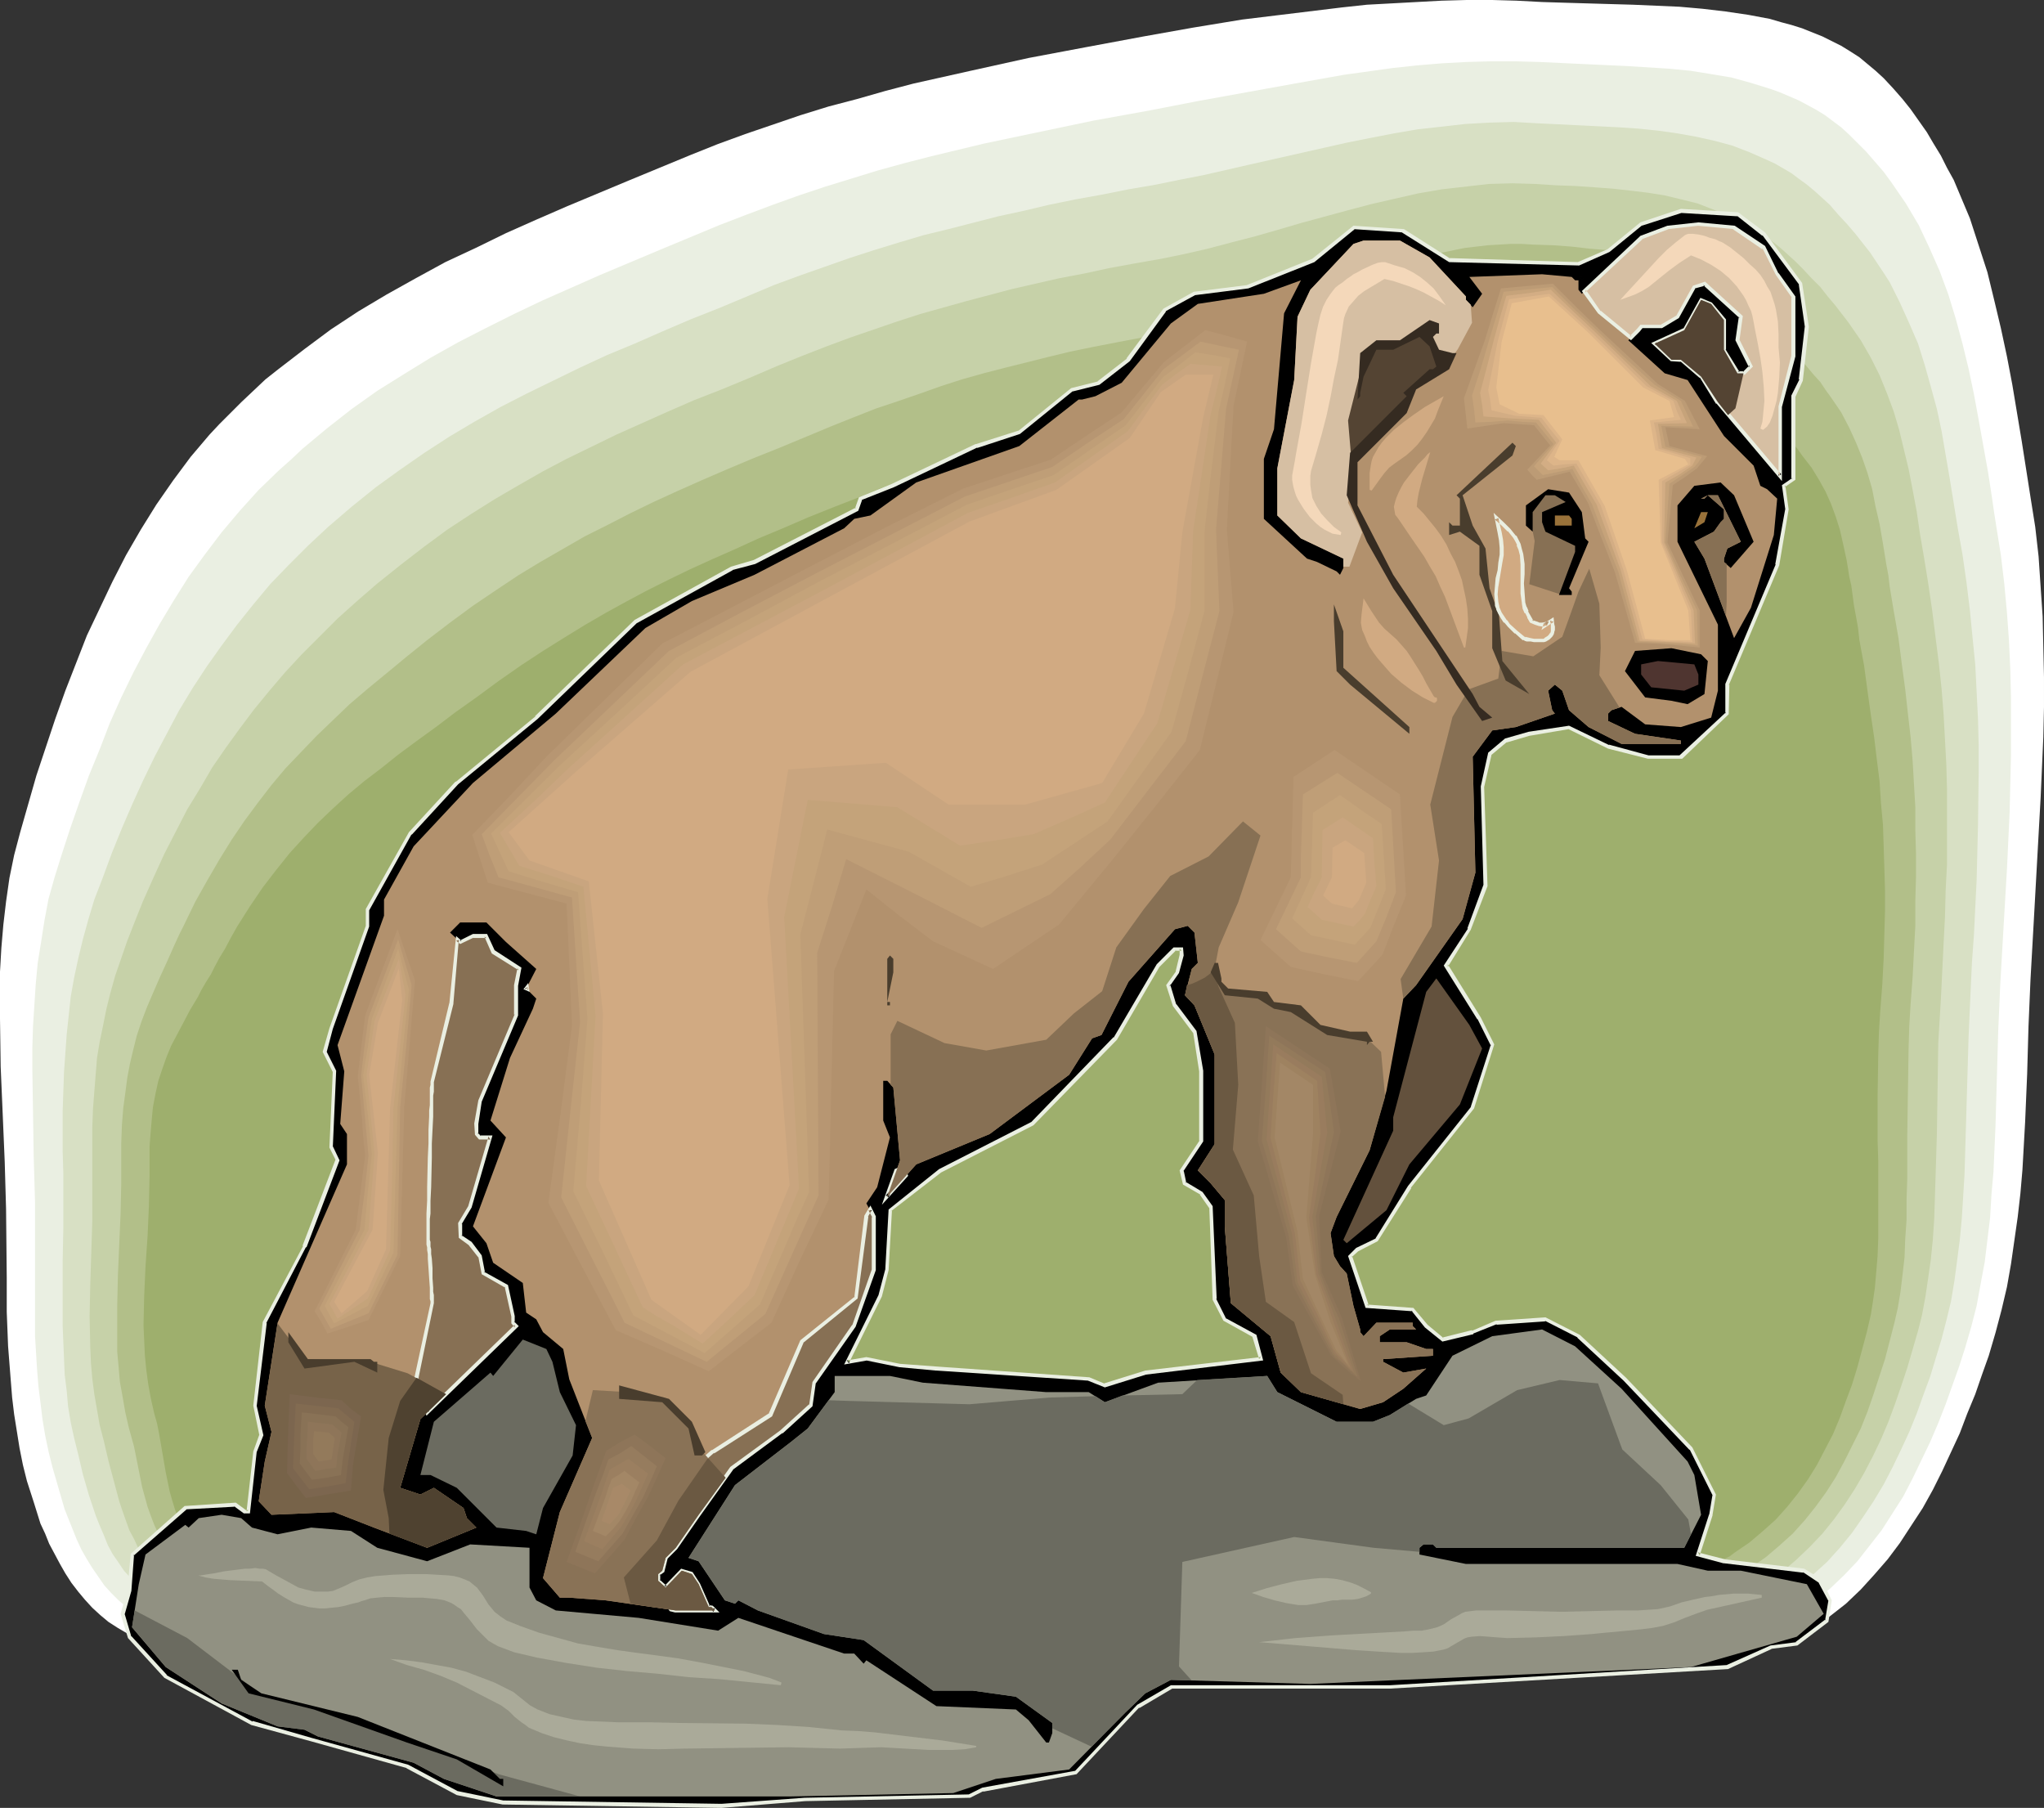 <?xml version="1.0" encoding="UTF-8" standalone="no"?>
<svg
   version="1.0"
   width="129.724mm"
   height="114.721mm"
   id="svg104"
   sodipodi:docname="Bear 25.wmf"
   xmlns:inkscape="http://www.inkscape.org/namespaces/inkscape"
   xmlns:sodipodi="http://sodipodi.sourceforge.net/DTD/sodipodi-0.dtd"
   xmlns="http://www.w3.org/2000/svg"
   xmlns:svg="http://www.w3.org/2000/svg">
  <rect width="100%" height="100%" fill="#333333" stroke="none"/>
  <sodipodi:namedview
     id="namedview104"
     pagecolor="#ffffff"
     bordercolor="#000000"
     borderopacity="0.25"
     inkscape:showpageshadow="2"
     inkscape:pageopacity="0.0"
     inkscape:pagecheckerboard="0"
     inkscape:deskcolor="#d1d1d1"
     inkscape:document-units="mm" />
  <defs
     id="defs1">
    <pattern
       id="WMFhbasepattern"
       patternUnits="userSpaceOnUse"
       width="6"
       height="6"
       x="0"
       y="0" />
  </defs>
  <path
     style="fill:#ffffff;fill-opacity:1;fill-rule:evenodd;stroke:none"
     d="m 28.28,390.442 -2.262,-1.454 -1.939,-1.616 -1.939,-1.778 -1.778,-1.939 -1.616,-1.939 -1.616,-2.101 -1.454,-2.262 -1.293,-2.263 -1.293,-2.424 -1.293,-2.424 -0.97,-2.424 -1.131,-2.424 -1.616,-5.171 -1.616,-5.01 -0.97,-3.879 -0.808,-4.04 -0.646,-4.04 -0.646,-4.04 -0.485,-4.04 -0.323,-4.04 -0.646,-8.242 -0.323,-8.242 v -8.242 L 1.454,289.922 1.131,278.61 0.646,267.136 0.162,255.823 0,244.349 v -5.656 -5.656 l 0.323,-5.656 0.485,-5.656 0.646,-5.495 0.808,-5.656 1.131,-5.495 1.454,-5.495 1.939,-6.787 1.939,-6.787 2.262,-6.787 2.262,-6.787 2.424,-6.787 2.586,-6.626 2.586,-6.626 3.07,-6.464 3.07,-6.464 3.232,-6.303 3.555,-6.141 3.717,-5.979 4.04,-5.818 4.202,-5.656 4.525,-5.333 2.424,-2.586 2.424,-2.424 2.747,-2.747 2.909,-2.747 2.909,-2.747 3.07,-2.424 6.302,-4.848 6.302,-4.687 6.626,-4.363 6.787,-4.04 6.949,-3.879 7.11,-3.879 7.272,-3.394 7.272,-3.555 7.272,-3.232 7.434,-3.232 14.706,-6.141 7.434,-3.071 7.434,-3.071 6.464,-2.586 6.626,-2.424 6.626,-2.262 6.626,-2.262 6.787,-2.101 6.787,-1.778 6.787,-1.939 6.787,-1.778 13.736,-3.071 13.898,-3.071 13.736,-2.586 13.898,-2.586 11.797,-2.101 11.797,-1.939 11.958,-1.454 11.958,-1.454 5.979,-0.646 5.979,-0.323 5.979,-0.323 5.979,-0.323 L 351.803,0 h 6.141 l 5.818,0.162 6.141,0.323 5.171,0.162 5.494,0.162 5.494,0.162 5.656,0.162 11.15,0.485 5.494,0.485 5.494,0.646 5.494,0.808 5.171,0.97 2.747,0.808 2.424,0.646 2.586,0.808 2.424,0.97 2.424,0.97 2.262,1.131 2.262,1.131 2.101,1.293 2.262,1.454 1.939,1.616 1.939,1.616 1.939,1.778 2.262,2.424 2.262,2.586 1.939,2.424 1.939,2.747 1.939,2.747 1.616,2.747 1.778,2.909 1.454,2.909 1.616,2.909 2.586,6.141 1.293,3.071 2.101,6.464 2.101,6.464 1.616,6.626 1.616,6.787 1.454,6.787 1.293,6.787 2.262,13.575 2.101,13.413 1.131,7.111 0.808,7.111 0.485,7.272 0.485,7.111 0.162,7.272 0.162,7.272 v 7.111 l -0.162,7.272 -0.646,14.545 -1.616,29.089 -0.808,14.383 -0.485,11.312 -0.323,11.474 -0.485,11.474 -0.646,11.474 -0.485,5.656 -0.646,5.656 -0.808,5.656 -0.808,5.656 -0.97,5.495 -1.293,5.495 -1.454,5.495 -1.616,5.495 -1.616,4.525 -1.616,4.687 -1.939,4.687 -1.778,4.687 -2.101,4.525 -2.101,4.525 -2.262,4.525 -2.424,4.363 -2.747,4.202 -2.747,4.202 -2.909,3.879 -3.232,3.717 -3.232,3.555 -3.555,3.394 -3.717,2.909 -3.878,2.909 -1.616,0.97 -1.616,0.808 -1.616,0.646 -1.616,0.646 -1.778,0.485 -1.616,0.323 -3.555,0.485 -3.555,0.323 -3.717,-0.162 -3.717,-0.162 -3.717,-0.323 -7.757,-1.293 -7.757,-1.293 -3.717,-0.646 -3.878,-0.485 -3.717,-0.323 h -3.717 l -11.958,-0.162 -11.958,-0.485 -11.958,-0.323 -11.958,-0.485 -11.958,-0.162 h -11.958 l -5.818,0.162 -5.979,0.323 -5.979,0.485 -5.979,0.646 -4.04,0.485 -4.202,0.808 -4.202,0.97 -4.04,1.131 -4.04,1.131 -4.04,1.454 -8.08,2.747 -8.08,2.909 -8.08,2.747 -4.04,1.131 -4.04,1.131 -4.202,0.97 -4.202,0.646 -13.09,2.262 -13.09,2.424 -13.09,2.101 -13.251,1.778 -6.626,0.808 -6.626,0.646 -6.626,0.485 -6.626,0.323 -6.626,0.162 h -6.626 l -6.464,-0.323 -6.626,-0.485 -5.494,-0.646 -5.333,-0.808 -5.333,-0.97 -5.333,-1.131 -5.333,-1.293 -5.333,-1.454 -5.171,-1.616 -5.171,-1.778 -5.171,-1.939 -5.171,-1.939 -5.01,-2.262 -5.01,-2.263 -5.01,-2.424 -4.848,-2.586 -4.686,-2.586 z"
     id="path1" />
  <path
     style="fill:#eaefe2;fill-opacity:1;fill-rule:evenodd;stroke:none"
     d="m 32.482,386.725 -2.101,-1.293 -1.939,-1.616 -1.778,-1.778 -1.616,-1.778 -1.454,-2.101 -1.454,-2.101 -1.293,-2.101 -1.293,-2.263 -1.131,-2.424 -0.97,-2.424 -1.939,-4.848 -1.454,-5.01 -1.454,-5.01 -0.97,-3.879 -0.808,-3.879 -0.646,-3.879 L 9.696,336.303 9.211,332.425 8.888,328.385 8.403,320.466 v -7.919 -24.241 L 8.242,282.812 8.08,277.317 7.918,266.813 7.757,256.47 v -5.171 l 0.162,-5.171 0.323,-5.01 0.323,-5.01 0.485,-5.171 0.808,-5.01 0.808,-5.171 0.97,-5.171 1.454,-5.171 1.616,-5.171 2.101,-6.464 2.262,-6.464 2.262,-6.303 2.586,-6.303 2.424,-6.303 2.747,-6.141 2.909,-5.979 3.07,-5.818 3.232,-5.818 3.394,-5.656 3.555,-5.656 3.878,-5.333 4.04,-5.333 4.363,-5.171 4.525,-5.01 4.848,-4.687 2.909,-2.586 2.747,-2.586 5.818,-4.848 5.979,-4.687 6.141,-4.363 6.464,-4.04 6.302,-3.879 6.626,-3.717 6.626,-3.394 6.787,-3.394 6.787,-3.232 6.949,-3.071 6.949,-3.071 14.221,-5.979 14.382,-5.979 6.302,-2.424 6.464,-2.424 6.302,-2.262 6.302,-2.101 6.302,-1.939 6.302,-1.939 6.464,-1.778 6.302,-1.616 12.766,-3.071 13.09,-2.747 13.09,-2.747 13.413,-2.424 11.635,-2.262 11.635,-2.101 11.635,-2.101 11.797,-2.101 5.818,-0.808 5.818,-0.808 5.979,-0.646 5.818,-0.485 5.979,-0.323 5.818,-0.162 h 5.818 l 5.818,0.162 10.342,0.485 10.504,0.485 5.171,0.323 5.171,0.323 5.01,0.485 5.01,0.808 4.848,0.808 4.686,1.293 4.686,1.454 2.262,0.808 2.262,0.97 2.262,0.97 2.101,1.131 2.101,1.131 2.101,1.293 1.939,1.454 1.939,1.454 1.939,1.778 1.778,1.778 2.262,2.262 2.101,2.424 2.101,2.424 1.778,2.424 1.778,2.586 1.778,2.586 3.07,5.171 1.293,2.747 1.293,2.747 2.424,5.495 2.101,5.656 1.778,5.818 1.616,5.979 1.454,5.979 1.293,6.141 1.131,6.141 2.262,12.605 0.97,6.303 0.485,3.394 0.485,3.071 1.131,7.111 0.808,6.787 0.646,6.949 0.485,6.787 0.323,6.949 0.162,6.787 v 6.787 6.787 l -0.323,13.737 -0.646,13.737 -0.808,13.737 -0.808,14.06 -0.485,11.151 -0.323,11.312 -0.323,11.312 -0.485,10.989 -0.485,5.495 -0.323,5.495 -0.646,5.333 -0.646,5.333 -0.97,5.171 -0.97,5.333 -1.293,5.01 -1.454,5.01 -1.454,4.525 -1.616,4.525 -1.616,4.525 -1.778,4.525 -1.939,4.525 -2.101,4.363 -2.101,4.363 -2.262,4.363 -2.586,4.04 -2.586,4.04 -2.909,3.717 -2.909,3.717 -3.232,3.394 -3.394,3.232 -3.717,2.909 -3.878,2.747 -1.616,0.97 -1.454,0.808 -1.616,0.646 -1.616,0.646 -3.232,0.97 -3.555,0.485 -3.394,0.162 h -3.717 l -3.717,-0.323 -3.555,-0.323 -7.595,-1.293 -7.595,-1.131 -3.717,-0.646 -3.717,-0.485 -3.717,-0.323 -3.555,-0.162 H 362.145 L 350.51,386.24 l -11.797,-0.323 -11.635,-0.485 -11.797,-0.162 h -11.635 l -5.979,0.323 -5.656,0.162 -5.818,0.485 -5.818,0.485 -4.202,0.646 -4.04,0.808 -4.04,0.97 -4.04,0.97 -3.878,1.293 -4.04,1.293 -7.918,2.747 -7.918,2.747 -7.918,2.586 -3.878,1.293 -4.04,1.131 -4.04,0.97 -4.04,0.646 -12.766,2.262 -12.928,2.262 -12.928,2.101 -12.928,1.778 -6.464,0.808 -6.464,0.485 -6.464,0.485 -6.464,0.323 -6.626,0.162 h -6.302 l -6.464,-0.323 -6.464,-0.485 -5.333,-0.485 -5.333,-0.808 -5.171,-0.97 -5.333,-1.131 -5.171,-1.293 -5.171,-1.454 -5.171,-1.616 -5.171,-1.616 -5.01,-1.939 -5.01,-1.939 -5.01,-2.101 -4.848,-2.262 -4.848,-2.424 -4.686,-2.424 -4.686,-2.747 z"
     id="path2" />
  <path
     style="fill:#d8e0c4;fill-opacity:1;fill-rule:evenodd;stroke:none"
     d="m 36.845,383.169 -1.939,-1.293 -1.939,-1.616 -1.616,-1.778 -1.616,-1.778 -1.293,-1.939 -1.454,-2.101 -1.131,-2.101 -0.97,-2.424 -0.97,-2.262 -0.97,-2.424 -1.616,-4.848 -1.454,-5.01 -1.131,-4.848 -0.97,-3.879 -0.808,-3.717 -0.646,-3.879 -0.323,-3.717 -0.485,-3.879 -0.162,-3.879 -0.323,-7.757 v -7.757 -7.919 l 0.162,-7.757 v -7.919 -5.333 l -0.162,-5.171 v -9.696 l 0.162,-4.687 0.162,-4.687 0.323,-4.525 0.323,-4.525 0.485,-4.525 0.485,-4.525 0.808,-4.525 0.97,-4.525 1.131,-4.687 1.293,-4.687 1.454,-4.848 1.939,-5.01 2.262,-6.141 2.424,-5.979 2.586,-5.979 2.586,-5.656 2.747,-5.656 2.909,-5.495 2.909,-5.495 3.232,-5.333 3.394,-5.171 3.555,-5.01 3.717,-5.01 3.878,-4.848 4.04,-4.848 4.363,-4.525 4.686,-4.687 4.848,-4.525 5.656,-4.848 5.818,-4.687 5.818,-4.202 5.818,-4.04 5.979,-3.879 5.979,-3.555 6.302,-3.555 6.302,-3.232 6.302,-3.071 6.302,-3.071 6.626,-3.071 6.626,-2.747 6.626,-2.909 6.787,-2.909 6.949,-2.747 6.949,-2.909 6.141,-2.586 6.141,-2.262 5.979,-2.101 5.979,-2.101 5.979,-1.939 5.818,-1.778 5.979,-1.778 5.979,-1.454 11.958,-3.071 5.979,-1.293 6.141,-1.454 6.302,-1.293 6.302,-1.131 6.464,-1.293 6.626,-1.131 5.494,-1.131 5.818,-1.131 11.312,-2.586 11.474,-2.586 11.474,-2.586 5.656,-1.131 5.818,-1.131 5.656,-0.97 5.818,-0.646 5.656,-0.646 5.818,-0.323 5.818,-0.162 5.656,0.323 10.019,0.485 9.696,0.485 4.686,0.323 4.686,0.485 4.525,0.646 4.525,0.808 4.363,0.97 4.202,1.131 4.202,1.616 4.04,1.778 2.101,0.97 1.939,1.131 1.939,1.131 1.939,1.454 1.778,1.293 1.939,1.616 1.778,1.616 1.778,1.616 2.101,2.424 2.101,2.262 1.939,2.262 1.778,2.262 1.778,2.262 1.616,2.424 1.616,2.424 1.454,2.262 2.424,4.848 2.262,5.01 2.101,4.848 1.616,5.171 1.454,5.171 1.454,5.333 1.131,5.333 0.97,5.656 0.97,5.656 0.97,5.979 0.97,5.979 1.131,6.303 0.97,6.787 0.808,6.626 0.646,6.626 0.646,6.464 0.323,6.464 0.323,6.464 0.162,6.303 v 6.464 l -0.162,12.767 -0.323,13.09 -0.323,6.464 -0.323,6.626 -0.485,6.787 -0.323,6.949 -0.485,10.989 -0.162,5.495 -0.162,5.495 -0.323,10.989 -0.323,10.828 -0.323,5.333 -0.323,5.171 -0.485,5.171 -0.646,5.01 -0.646,4.848 -0.808,4.848 -1.131,4.687 -1.131,4.363 -2.747,9.05 -1.616,4.363 -1.616,4.525 -1.778,4.363 -1.939,4.202 -2.101,4.363 -2.101,4.04 -2.424,4.04 -2.586,3.879 -2.586,3.717 -2.909,3.555 -3.07,3.394 -3.394,3.071 -3.555,2.909 -3.717,2.586 -1.454,0.97 -1.616,0.808 -1.616,0.646 -1.454,0.646 -1.778,0.323 -1.454,0.485 -3.394,0.485 -3.555,0.162 h -3.555 l -3.555,-0.323 -3.555,-0.323 -7.434,-1.131 -7.434,-1.293 -3.717,-0.485 -3.555,-0.485 -3.717,-0.323 -3.555,-0.162 h -11.474 l -11.312,-0.485 -11.474,-0.485 -11.474,-0.323 -11.474,-0.162 h -11.474 l -5.818,0.162 -5.656,0.323 -5.818,0.485 -5.656,0.485 -4.04,0.646 -3.878,0.808 -4.04,0.808 -3.878,1.131 -7.757,2.424 -7.757,2.747 -7.757,2.747 -7.757,2.424 -3.878,1.293 -3.878,0.97 -4.04,0.97 -3.878,0.808 -12.605,2.101 -12.605,2.101 -12.766,2.101 -12.605,1.778 -6.302,0.808 -6.464,0.646 -6.302,0.485 -6.302,0.323 h -6.464 -6.302 l -6.302,-0.323 -6.302,-0.485 -5.171,-0.485 -5.171,-0.808 -5.171,-0.97 -5.171,-1.131 -5.171,-1.131 -5.01,-1.454 -5.01,-1.454 -5.01,-1.778 -5.01,-1.778 -4.848,-1.939 -4.848,-2.101 -4.848,-2.263 -4.686,-2.262 -4.686,-2.424 -4.525,-2.586 z"
     id="path3" />
  <path
     style="fill:#c6d1a8;fill-opacity:1;fill-rule:evenodd;stroke:none"
     d="m 41.208,379.614 -1.939,-1.454 -1.778,-1.454 -1.616,-1.778 -1.454,-1.778 -1.293,-1.939 -0.97,-2.101 -1.131,-2.101 -0.808,-2.262 -0.808,-2.262 -0.808,-2.424 -1.293,-4.848 -1.293,-4.848 -1.131,-4.848 -0.97,-3.717 -0.646,-3.717 -0.646,-3.717 -0.485,-3.717 -0.323,-3.717 -0.162,-3.717 -0.162,-7.596 0.162,-7.596 0.485,-15.191 v -7.596 -10.02 -4.687 l 0.162,-4.525 0.323,-4.202 0.323,-4.04 0.323,-4.04 0.646,-3.879 0.808,-3.879 0.808,-4.04 0.97,-3.879 1.131,-4.04 1.454,-4.202 1.454,-4.202 1.778,-4.525 1.939,-4.848 2.586,-5.818 2.586,-5.656 2.747,-5.333 2.747,-5.333 3.07,-5.01 2.909,-5.01 3.232,-4.687 3.394,-4.687 3.394,-4.525 3.717,-4.525 3.717,-4.363 4.04,-4.363 4.202,-4.202 4.363,-4.363 4.686,-4.202 4.848,-4.202 5.656,-4.525 5.656,-4.363 5.494,-4.04 5.656,-3.717 5.656,-3.555 5.818,-3.394 5.656,-3.232 5.818,-3.071 5.979,-2.909 5.979,-2.909 6.141,-2.747 6.141,-2.747 6.302,-2.747 6.626,-2.586 6.626,-2.747 6.787,-2.909 5.979,-2.424 5.818,-2.262 5.656,-2.101 5.656,-1.939 5.656,-1.939 5.494,-1.778 10.989,-3.071 10.989,-2.909 5.656,-1.293 5.656,-1.293 5.979,-1.131 5.979,-1.293 6.141,-1.131 6.464,-1.131 5.494,-1.131 5.656,-1.293 5.494,-1.454 5.656,-1.454 5.656,-1.616 5.494,-1.616 11.312,-3.071 5.494,-1.454 5.656,-1.293 5.656,-1.293 5.656,-0.97 5.656,-0.646 5.656,-0.646 5.656,-0.162 5.494,0.162 5.01,0.323 4.525,0.162 4.686,0.323 4.363,0.323 4.363,0.485 4.04,0.485 4.04,0.646 4.04,0.97 3.878,0.97 3.717,1.454 3.717,1.454 3.717,1.939 3.555,2.101 3.555,2.424 1.778,1.454 1.616,1.454 1.778,1.616 1.778,1.778 2.101,2.262 2.101,2.101 1.778,2.262 1.778,2.101 1.616,2.101 1.616,2.101 2.909,4.202 2.424,4.202 2.101,4.202 1.778,4.363 1.616,4.363 1.293,4.363 1.131,4.687 1.131,4.687 0.97,5.01 0.97,5.171 0.808,5.495 0.97,5.656 0.97,5.979 0.97,6.626 0.808,6.464 0.808,6.303 0.646,6.141 0.485,6.141 0.646,11.959 0.162,5.979 v 5.979 5.979 5.979 l -0.323,6.141 -0.162,6.303 -0.323,6.303 -0.323,6.626 -0.323,6.626 -0.646,10.828 -0.162,10.828 -0.162,10.828 -0.323,10.504 -0.162,5.01 -0.162,5.01 -0.323,4.848 -0.485,4.848 -0.646,4.525 -0.646,4.363 -0.808,4.363 -0.97,3.879 -2.586,8.888 -1.454,4.363 -1.454,4.202 -1.616,4.363 -1.778,4.202 -1.939,4.04 -2.101,4.04 -2.262,3.879 -2.424,3.717 -2.586,3.555 -2.747,3.394 -3.07,3.232 -3.232,3.071 -3.394,2.909 -3.717,2.586 -1.454,0.808 -1.454,0.808 -1.616,0.646 -1.454,0.646 -1.616,0.323 -1.616,0.485 -3.394,0.485 -3.394,0.162 h -3.394 l -3.555,-0.323 -3.394,-0.323 -7.272,-1.131 -3.717,-0.646 -3.555,-0.646 -3.555,-0.485 -3.555,-0.485 -3.717,-0.162 -3.394,-0.162 -11.312,-0.162 -11.15,-0.323 -11.15,-0.485 -11.312,-0.323 -11.312,-0.162 h -11.15 l -5.656,0.162 -5.494,0.323 -5.656,0.323 -5.494,0.646 -4.04,0.485 -3.878,0.808 -3.878,0.808 -3.878,1.131 -7.595,2.424 -7.595,2.586 -7.434,2.586 -7.595,2.586 -3.878,1.131 -3.878,1.131 -3.878,0.808 -3.878,0.808 -12.282,2.101 -12.282,2.101 -12.443,2.101 -12.443,1.616 -6.141,0.808 -6.302,0.646 -6.141,0.485 -6.302,0.162 -6.141,0.323 -6.302,-0.162 -6.141,-0.162 -6.302,-0.646 -5.01,-0.485 -5.01,-0.808 -5.01,-0.808 -5.01,-1.131 -5.01,-1.293 -5.01,-1.293 -5.01,-1.454 -4.848,-1.778 -4.848,-1.778 -4.848,-1.939 -4.686,-1.939 -4.686,-2.101 -4.686,-2.424 -4.525,-2.424 -4.525,-2.424 z"
     id="path4" />
  <path
     style="fill:#b2bf89;fill-opacity:1;fill-rule:evenodd;stroke:none"
     d="m 45.571,376.059 -1.939,-1.293 -1.616,-1.616 -1.616,-1.616 -1.131,-1.939 -1.293,-1.778 -0.97,-2.101 -0.808,-2.101 -0.808,-2.262 -1.293,-4.687 -1.939,-9.696 -1.293,-4.687 -0.808,-3.555 -0.646,-3.717 -0.646,-3.555 -0.323,-3.717 -0.323,-3.555 v -3.717 -7.272 l 0.162,-7.272 0.646,-14.868 0.162,-7.434 v -7.434 -2.101 l 0.162,-4.363 0.323,-4.04 0.485,-3.555 0.485,-3.717 0.646,-3.394 0.808,-3.394 0.808,-3.232 1.131,-3.394 1.293,-3.394 1.454,-3.394 1.616,-3.717 1.778,-3.879 1.939,-4.363 0.97,-2.101 1.131,-2.263 2.747,-5.656 2.909,-5.171 2.909,-5.01 2.909,-4.687 3.07,-4.525 3.232,-4.363 3.232,-4.202 3.394,-4.04 3.717,-3.879 3.717,-3.879 3.878,-3.717 4.04,-3.879 4.363,-3.717 4.525,-3.717 4.686,-3.879 5.01,-4.04 5.494,-4.202 5.494,-4.04 5.494,-3.717 5.333,-3.555 5.333,-3.232 5.333,-3.071 5.333,-3.071 5.494,-2.747 5.333,-2.747 5.656,-2.747 5.656,-2.586 5.818,-2.586 5.979,-2.586 6.141,-2.586 6.464,-2.586 6.626,-2.747 5.818,-2.424 5.656,-2.262 5.333,-2.101 5.333,-1.778 5.171,-1.778 5.01,-1.778 5.01,-1.616 5.171,-1.454 5.01,-1.293 5.171,-1.293 5.171,-1.293 5.333,-1.293 5.494,-1.131 5.818,-1.131 5.979,-1.131 6.141,-1.131 5.494,-1.131 5.333,-1.454 5.494,-1.454 5.494,-1.616 10.827,-3.717 10.989,-3.717 5.656,-1.778 5.494,-1.778 5.494,-1.454 5.494,-1.131 5.494,-1.131 5.494,-0.646 5.494,-0.323 h 2.747 l 2.747,0.162 4.848,0.162 4.363,0.323 4.202,0.485 4.04,0.323 3.878,0.485 3.717,0.646 3.555,0.808 3.394,0.97 3.394,1.131 3.232,1.293 3.232,1.616 3.232,1.939 3.232,2.262 3.232,2.424 1.616,1.454 1.616,1.454 1.616,1.616 1.778,1.616 2.101,2.101 1.939,2.101 1.778,2.101 1.616,1.939 1.616,1.939 1.616,1.778 1.293,1.939 1.293,1.778 2.424,3.555 1.939,3.717 1.616,3.555 1.454,3.555 1.293,3.717 1.131,3.879 0.808,4.202 0.97,4.202 0.808,4.687 0.808,5.01 0.485,2.586 0.323,2.747 0.485,2.909 0.485,2.909 1.131,6.464 0.808,6.303 0.808,5.979 0.646,5.818 0.646,5.656 0.485,5.656 0.323,5.656 0.323,5.495 v 5.495 l 0.162,5.656 v 5.656 l -0.162,5.656 v 5.979 l -0.323,5.979 -0.323,6.303 -0.485,6.464 -0.323,5.333 -0.162,5.333 -0.162,10.666 -0.162,10.504 v 5.171 5.01 l -0.162,5.01 v 4.687 l -0.323,4.687 -0.162,4.363 -0.485,4.202 -0.485,4.04 -0.646,3.879 -0.808,3.555 -2.262,8.727 -2.747,8.404 -1.454,4.202 -1.616,4.04 -1.939,3.879 -1.939,3.879 -2.101,3.879 -2.262,3.555 -2.586,3.555 -2.586,3.232 -2.909,3.232 -3.232,2.909 -3.232,2.747 -3.717,2.586 -1.454,0.808 -1.454,0.808 -1.454,0.646 -1.454,0.485 -1.616,0.485 -1.616,0.323 -3.232,0.485 -3.232,0.323 h -3.394 l -3.394,-0.323 -3.555,-0.323 -6.949,-1.131 -1.939,-0.323 -1.616,-0.323 -3.555,-0.646 -3.555,-0.485 -3.555,-0.485 -3.394,-0.162 -3.394,-0.162 -10.989,-0.162 -10.989,-0.323 -10.989,-0.485 -10.989,-0.323 -10.989,-0.162 h -10.989 l -5.494,0.162 -5.494,0.323 -5.494,0.323 -5.494,0.646 -3.878,0.485 -3.717,0.808 -3.878,0.808 -3.717,0.97 -7.434,2.424 -14.867,5.171 -7.434,2.424 -3.717,1.131 -3.878,1.131 -3.717,0.808 -3.878,0.646 -11.958,2.101 -12.12,2.101 -11.958,1.939 -12.282,1.778 -6.141,0.646 -5.979,0.646 -6.141,0.485 -5.979,0.323 -6.141,0.162 h -6.141 l -5.979,-0.323 -6.141,-0.485 -5.01,-0.646 -4.848,-0.646 -5.01,-0.97 -5.01,-0.97 -4.848,-1.293 -4.848,-1.293 -4.848,-1.454 -4.686,-1.616 -4.848,-1.778 -4.686,-1.778 -4.525,-2.101 -4.686,-2.101 -4.525,-2.101 -4.363,-2.424 -4.363,-2.424 z"
     id="path5" />
  <path
     style="fill:#9eaf6d;fill-opacity:1;fill-rule:evenodd;stroke:none"
     d="m 49.934,372.342 -1.939,-1.293 -1.454,-1.454 -1.454,-1.616 -1.131,-1.778 -1.131,-1.939 -0.808,-2.101 -0.646,-2.101 -0.646,-2.262 -0.97,-4.687 -0.808,-4.687 -0.808,-4.687 -0.485,-2.424 -0.646,-2.262 -0.808,-3.555 -0.646,-3.555 -0.485,-3.555 -0.323,-3.394 -0.162,-3.555 -0.162,-3.555 0.162,-7.111 0.323,-7.111 0.485,-7.111 0.323,-7.272 0.162,-7.272 v -4.848 -2.263 l 0.162,-2.101 0.162,-1.939 0.162,-1.939 0.162,-1.778 0.162,-1.616 0.646,-3.394 0.646,-2.909 0.97,-2.909 0.97,-2.747 1.131,-2.747 1.454,-2.747 1.454,-2.747 1.616,-3.071 1.939,-3.232 0.808,-1.616 1.131,-1.939 1.131,-1.778 0.97,-1.939 1.131,-2.101 1.293,-2.101 1.454,-2.747 1.454,-2.586 3.07,-4.848 3.07,-4.525 3.232,-4.202 3.232,-4.04 3.394,-3.717 3.394,-3.555 3.555,-3.394 3.717,-3.394 3.878,-3.232 4.04,-3.071 4.04,-3.232 4.363,-3.232 4.686,-3.394 4.686,-3.555 5.01,-3.555 5.494,-4.04 5.333,-3.717 5.171,-3.394 5.171,-3.232 5.01,-3.071 5.01,-2.909 5.01,-2.747 4.848,-2.586 5.171,-2.586 5.01,-2.424 5.333,-2.424 5.494,-2.424 5.656,-2.586 5.818,-2.424 5.979,-2.586 6.464,-2.586 2.909,-1.131 2.909,-1.131 5.333,-2.263 5.171,-1.939 4.848,-1.778 4.848,-1.778 4.686,-1.616 4.525,-1.454 4.686,-1.454 4.525,-1.293 4.686,-1.293 4.848,-1.293 5.01,-1.131 5.171,-1.131 5.333,-0.97 5.656,-1.293 6.141,-0.97 5.171,-1.131 5.333,-1.454 5.494,-1.778 5.171,-1.778 10.827,-4.202 10.827,-4.363 5.333,-2.101 5.333,-1.939 5.494,-1.616 5.333,-1.616 5.333,-1.131 2.747,-0.485 5.333,-0.646 2.747,-0.162 h 2.747 2.586 l 4.525,0.323 4.202,0.323 3.878,0.485 3.717,0.323 3.394,0.646 3.232,0.646 3.07,0.97 2.909,0.97 2.747,1.131 2.909,1.454 2.747,1.616 2.747,1.939 2.747,2.262 3.07,2.424 1.454,1.454 1.616,1.454 1.454,1.616 1.616,1.616 2.101,2.101 1.939,1.939 1.778,1.939 1.616,1.778 1.616,1.778 1.293,1.616 1.454,1.616 1.131,1.616 1.131,1.454 1.131,1.454 1.778,2.909 1.616,2.909 1.293,2.909 1.131,3.071 0.97,3.071 0.808,3.555 0.808,3.717 0.323,1.939 0.323,2.101 0.485,2.101 0.323,2.424 0.323,2.424 0.485,2.586 0.485,2.747 0.323,2.909 1.131,6.141 0.808,5.979 0.808,5.818 0.808,5.495 0.646,5.333 0.646,5.171 0.323,5.171 0.485,5.171 0.162,5.01 0.162,5.171 0.162,5.333 v 5.333 l -0.162,5.656 -0.162,5.656 -0.323,6.141 -0.485,6.303 -0.323,5.171 -0.162,5.333 -0.162,10.343 v 10.181 l 0.162,5.01 v 4.848 4.687 4.687 4.363 l -0.162,4.202 -0.323,3.879 -0.323,3.717 -0.485,3.394 -0.485,3.071 -0.97,4.202 -1.131,4.202 -1.131,4.202 -1.293,4.202 -1.454,3.879 -1.454,4.04 -1.616,3.879 -1.939,3.717 -1.939,3.717 -2.101,3.394 -2.424,3.394 -2.586,3.232 -2.747,3.071 -3.07,2.747 -3.232,2.747 -3.555,2.424 -1.293,0.97 -1.454,0.646 -1.454,0.646 -1.616,0.485 -1.454,0.485 -1.454,0.323 -3.232,0.485 -3.232,0.323 -3.232,-0.162 -3.394,-0.162 -3.394,-0.323 -6.949,-1.131 -6.949,-1.131 -3.555,-0.485 -3.394,-0.485 -3.394,-0.323 -3.232,-0.162 H 352.611 l -10.666,-0.323 -10.827,-0.485 -10.827,-0.323 -10.666,-0.162 h -10.827 l -5.333,0.162 -5.333,0.323 -5.333,0.323 -5.333,0.485 -3.878,0.646 -3.717,0.646 -3.555,0.97 -3.717,0.808 -7.272,2.424 -7.434,2.586 -7.11,2.424 -7.272,2.424 -3.717,1.131 -3.717,0.97 -3.717,0.97 -3.717,0.646 -11.797,2.101 -11.797,1.939 -11.797,1.939 -11.958,1.616 -5.818,0.808 -5.979,0.485 -5.979,0.485 -5.979,0.323 -5.979,0.162 -5.818,-0.162 -5.979,-0.162 -5.979,-0.485 -4.848,-0.485 -4.848,-0.808 -4.848,-0.808 -4.848,-1.131 -4.686,-1.131 -4.848,-1.293 -4.686,-1.454 -4.686,-1.616 -4.686,-1.616 -4.525,-1.778 -4.525,-2.101 -4.525,-1.939 -4.525,-2.262 -4.202,-2.262 -4.363,-2.424 z"
     id="path6" />
  <path
     style="fill:#000000;fill-opacity:1;fill-rule:evenodd;stroke:none"
     d="m 283.446,229.158 v -1.616 h -1.616 l -4.04,4.04 -10.342,17.454 -19.877,20.524 -21.978,11.151 -12.12,9.535 -0.646,14.383 -1.616,6.141 -7.918,15.837 4.525,-0.646 8.08,1.454 8.726,0.808 36.522,2.586 3.878,1.454 9.696,-3.071 27.634,-3.232 -1.454,-5.495 -7.11,-4.04 -2.424,-4.848 -0.97,-22.14 -2.262,-3.232 -3.878,-2.424 -0.808,-3.071 4.686,-7.111 v -16.645 l -1.616,-9.535 -4.686,-6.303 -1.616,-4.848 2.262,-3.071 z m 139.622,-173.081 8.888,11.959 1.454,10.343 -1.454,12.767 -1.778,3.879 V 114.902 l -2.262,1.616 0.646,5.656 -2.262,13.413 -11.958,28.604 v 6.949 l -11.15,10.343 h -7.918 l -9.534,-2.424 -9.373,-4.687 -9.534,1.616 -5.656,1.616 -3.878,3.232 -1.778,7.919 0.808,23.595 -3.878,10.504 -5.656,8.727 8.08,12.605 3.07,6.464 -4.686,15.029 -15.19,19.07 -7.918,12.605 -4.525,2.424 -1.778,1.454 4.04,11.959 10.989,0.808 3.232,4.04 3.878,3.232 7.272,-1.778 5.656,-2.262 11.797,-0.808 7.918,4.04 11.15,10.343 15.837,16.645 5.494,10.989 -0.646,4.848 -3.07,9.535 6.141,1.616 19.23,2.262 3.878,2.424 2.262,4.687 -0.646,4.848 -7.272,5.495 -6.141,0.808 -10.504,4.848 -80.962,4.687 h -52.52 l -7.918,4.687 -14.867,15.999 -22.301,4.04 -3.232,1.616 -39.592,0.808 -19.877,1.454 -52.358,-0.808 -11.15,-2.262 -11.958,-6.464 -22.947,-6.303 -14.221,-4.04 -20.685,-11.151 -8.726,-9.535 -1.616,-5.495 1.616,-5.495 0.646,-8.727 12.766,-11.151 11.958,-0.808 2.262,1.778 h 0.97 l 1.616,-14.383 1.454,-4.04 -1.454,-7.111 2.262,-19.878 9.534,-18.262 7.918,-20.686 -1.454,-3.071 0.646,-18.262 -2.262,-4.848 1.616,-5.333 8.565,-24.726 v -4.04 l 10.342,-18.1 11.15,-12.12 19.069,-15.676 23.917,-23.11 22.947,-12.767 5.494,-1.454 24.563,-12.605 0.808,-2.586 7.918,-3.071 19.877,-9.535 10.342,-3.232 12.605,-10.343 6.464,-1.616 7.11,-5.495 8.726,-11.959 7.11,-3.879 12.766,-1.616 15.837,-6.464 9.534,-7.757 11.958,0.646 10.989,7.111 31.027,0.808 7.11,-3.071 7.918,-6.464 9.534,-3.071 13.574,0.808 z"
     id="path7" />
  <path
     style="fill:#eaefe2;fill-opacity:1;fill-rule:evenodd;stroke:none"
     d="m 283.931,229.158 -0.162,-1.939 h -2.262 l -4.04,4.04 -10.342,17.615 v -0.162 l -19.877,20.524 0.162,-0.162 -22.139,11.312 -12.12,9.696 -0.808,14.545 v -0.162 l -1.616,6.141 v 0 l -8.242,16.645 5.494,-0.97 h -0.162 l 7.918,1.616 8.726,0.808 h 0.162 l 36.522,2.424 h -0.162 l 4.04,1.616 9.858,-3.071 v 0 l 28.118,-3.394 -1.616,-6.141 -7.434,-4.04 0.162,0.162 -2.424,-4.848 0.162,0.162 -0.97,-22.302 -2.424,-3.394 -4.04,-2.424 0.162,0.323 -0.646,-3.071 -0.162,0.323 4.848,-7.272 v -16.969 l -1.616,-9.535 -4.848,-6.464 v 0.162 l -1.454,-4.848 -0.162,0.485 2.262,-3.232 1.131,-4.202 -0.97,-0.162 -0.97,4.04 0.162,-0.162 -2.424,3.394 1.616,5.01 4.848,6.464 v -0.162 l 1.454,9.373 v 0 16.645 l 0.162,-0.162 -4.848,7.272 0.808,3.394 4.202,2.424 h -0.162 l 2.262,3.232 v -0.323 l 0.808,22.302 2.586,5.01 7.272,4.04 -0.323,-0.162 1.616,5.333 0.323,-0.485 -27.634,3.232 -9.858,3.071 0.323,0.162 -3.878,-1.616 -36.683,-2.586 v 0 l -8.726,-0.646 -8.08,-1.616 -4.686,0.808 0.485,0.646 7.918,-15.999 1.616,-6.303 0.808,-14.383 -0.323,0.323 12.12,-9.373 v 0 l 22.139,-11.312 20.038,-20.524 10.181,-17.454 v 0 l 4.04,-4.04 -0.323,0.162 h 1.616 l -0.485,-0.485 v 1.616 -0.162 z"
     id="path8" />
  <path
     style="fill:#eaefe2;fill-opacity:1;fill-rule:evenodd;stroke:none"
     d="m 422.745,56.562 v -0.162 l 8.888,11.959 -0.162,-0.162 1.454,10.181 V 78.218 l -1.454,12.767 h 0.162 l -1.939,3.879 V 114.902 l 0.323,-0.323 -2.586,1.778 0.808,5.818 v -0.162 l -2.424,13.413 0.162,-0.162 -12.12,28.766 v 7.111 l 0.162,-0.323 -11.15,10.343 h 0.323 -7.918 0.162 l -9.534,-2.586 0.162,0.162 -9.696,-4.687 -9.696,1.454 v 0 l -5.656,1.616 -4.04,3.394 -1.778,8.08 0.646,23.756 v -0.162 l -3.878,10.504 h 0.162 l -5.818,8.888 8.08,12.929 v -0.162 l 3.232,6.464 v -0.323 l -4.848,15.029 0.162,-0.162 -15.19,19.07 v 0 l -7.918,12.767 0.162,-0.162 -4.686,2.262 -1.939,1.939 4.202,12.444 11.312,0.808 -0.323,-0.162 3.232,4.04 4.202,3.394 7.434,-1.778 v -0.162 l 5.656,-2.262 -0.162,0.162 11.797,-0.808 -0.162,-0.162 7.918,4.04 h -0.162 l 11.15,10.343 15.837,16.645 v -0.162 l 5.494,10.989 v -0.162 l -0.808,4.848 v -0.162 l -3.232,10.02 6.626,1.778 h 0.162 l 19.069,2.262 -0.162,-0.162 3.878,2.586 -0.162,-0.162 2.424,4.525 v -0.162 l -0.808,4.848 0.162,-0.323 -7.272,5.495 h 0.323 l -6.302,0.808 -10.504,4.687 h 0.162 l -80.962,4.848 h -52.52 l -8.08,4.687 -15.029,15.999 0.162,-0.162 -22.301,4.04 -3.232,1.616 h 0.162 l -39.592,0.808 v 0 l -19.877,1.454 v 0 l -52.358,-0.808 v 0 l -10.989,-2.262 v 0 l -11.797,-6.303 -23.27,-6.464 -14.059,-4.04 v 0.162 L 39.915,401.754 h 0.162 l -8.726,-9.535 0.162,0.323 -1.616,-5.495 v 0.162 l 1.616,-5.656 0.646,-8.727 -0.162,0.323 12.766,-11.151 H 44.44 l 11.958,-0.646 -0.323,-0.162 2.424,1.778 h 1.454 l 1.616,-14.706 v 0 l 1.616,-4.04 -1.616,-7.111 v 0.162 l 2.424,-20.039 -0.162,0.162 9.534,-18.262 h 0.162 l 7.918,-20.847 -1.616,-3.394 v 0.323 l 0.808,-18.423 -2.424,-4.848 0.162,0.323 1.454,-5.495 8.726,-24.564 v -4.202 0.323 l 10.181,-18.262 v 0.162 l 11.15,-12.12 v 0 l 19.069,-15.676 v 0 l 23.917,-23.11 -0.162,0.162 23.109,-12.767 h -0.162 l 5.494,-1.454 24.725,-12.767 0.97,-2.747 -0.162,0.162 7.757,-3.071 20.038,-9.535 -0.162,0.162 10.342,-3.394 12.766,-10.343 -0.162,0.162 6.464,-1.616 7.272,-5.656 8.726,-11.959 h -0.162 l 7.11,-3.879 v 0 l 12.766,-1.616 15.837,-6.303 9.696,-7.919 h -0.323 l 11.958,0.808 h -0.323 l 11.312,7.111 31.189,0.808 7.272,-3.232 7.918,-6.464 -0.162,0.162 9.534,-3.071 h -0.162 l 13.574,0.808 -0.162,-0.162 6.141,4.848 0.646,-0.808 -6.464,-4.848 -13.736,-0.808 -9.696,3.232 -7.918,6.464 v 0 l -7.11,3.071 h 0.162 l -31.027,-0.97 0.323,0.162 -11.15,-7.111 -12.12,-0.808 -9.858,7.919 v 0 l -15.675,6.303 h 0.162 l -12.928,1.616 -7.272,4.04 -8.888,11.959 h 0.162 l -7.11,5.495 h 0.162 l -6.464,1.616 -12.766,10.343 0.162,-0.162 -10.181,3.232 h -0.162 l -20.038,9.535 -7.918,3.232 -0.97,2.747 0.323,-0.323 -24.563,12.605 v 0 l -5.494,1.616 -23.109,12.767 -23.917,23.11 h 0.162 l -19.069,15.676 h -0.162 l -11.15,12.12 -10.342,18.423 v 4.04 0 l -8.726,24.564 -1.616,5.656 2.424,4.848 v -0.162 l -0.808,18.262 1.616,3.232 -0.162,-0.323 -7.918,20.686 h 0.162 l -9.696,18.262 -2.262,20.039 1.454,7.111 v -0.162 l -1.454,4.04 -1.616,14.383 0.485,-0.323 h -0.97 0.323 l -2.424,-1.778 -12.282,0.808 -12.928,11.474 -0.808,8.888 v -0.162 l -1.616,5.656 1.778,5.818 8.726,9.535 20.846,11.312 14.221,3.879 23.109,6.464 H 97.445 l 12.12,6.464 10.989,2.262 52.52,0.808 v 0 l 20.038,-1.616 h -0.162 l 39.754,-0.808 3.232,-1.616 -0.162,0.162 22.462,-4.202 15.029,-15.999 v 0.162 l 7.918,-4.687 h -0.323 52.52 l 81.123,-4.687 10.504,-4.848 h -0.162 l 6.302,-0.808 7.434,-5.656 0.808,-5.171 -2.424,-5.01 -4.202,-2.586 -19.23,-2.262 h 0.162 l -6.302,-1.616 0.323,0.646 3.07,-9.535 v -0.162 l 0.808,-4.848 -5.656,-11.312 -15.837,-16.645 -11.15,-10.343 -8.242,-4.202 -11.958,0.808 -5.656,2.424 v -0.162 l -7.11,1.778 0.323,0.162 -3.878,-3.232 v 0 l -3.394,-4.04 -11.15,-0.808 0.485,0.323 -4.04,-11.959 -0.162,0.323 1.616,-1.454 v 0 l 4.686,-2.424 8.08,-12.767 h -0.162 l 15.19,-19.07 4.848,-15.353 -3.232,-6.464 v 0 l -7.918,-12.767 v 0.646 l 5.494,-8.888 4.04,-10.504 -0.808,-23.756 v 0 l 1.778,-7.757 -0.162,0.162 3.878,-3.232 -0.162,0.162 5.494,-1.616 v 0 l 9.534,-1.616 h -0.162 l 9.534,4.687 9.534,2.424 h 8.242 l 11.15,-10.666 0.162,-7.111 -0.162,0.162 12.12,-28.766 2.262,-13.413 -0.808,-5.818 -0.162,0.485 2.586,-1.778 v -20.039 0.162 l 1.778,-3.879 1.454,-12.929 -1.616,-10.504 -8.888,-12.12 z"
     id="path9" />
  <path
     style="fill:#b2916d;fill-opacity:1;fill-rule:evenodd;stroke:none"
     d="m 423.068,59.31 3.232,6.464 3.878,5.333 v 14.383 l -3.232,11.959 v 16.645 l -14.867,-17.615 -4.04,-6.141 -4.848,-4.04 h -2.262 l -4.04,-3.879 7.11,-3.232 4.04,-7.272 2.424,0.97 3.07,3.879 v 7.111 l 3.232,5.656 h 1.616 l 1.616,-1.616 -3.232,-6.303 0.808,-5.656 -8.726,-7.919 -2.424,0.808 -4.04,7.111 -3.878,2.424 h -4.848 l -0.646,0.808 -2.424,2.424 8.726,7.919 5.494,1.616 8.726,13.413 7.11,7.111 1.616,4.848 1.616,0.808 2.424,2.262 -0.808,8.727 -5.494,17.454 -4.04,7.272 -7.11,-19.07 -2.424,-4.04 4.686,-2.424 1.616,-2.262 0.808,-0.808 v -2.262 l -3.878,-3.394 -0.808,0.808 h -0.808 l 1.616,-0.808 h 2.424 l 5.494,11.151 -3.232,1.616 -0.808,2.424 v 0.808 l 1.616,1.454 5.494,-6.303 -4.686,-11.151 -3.232,-3.071 -6.302,0.808 -4.04,4.687 v 8.727 l 9.696,19.878 v 15.837 l -1.616,6.464 -7.272,2.262 -8.565,-0.646 -5.656,-4.202 -2.424,0.808 -0.808,0.808 v 1.778 l 6.464,3.071 10.989,1.616 v 0.808 h -14.221 l -7.918,-4.04 -4.686,-4.04 -1.616,-4.687 -1.778,-1.454 -1.616,1.454 0.97,4.687 0.646,0.808 -9.373,3.232 -5.656,0.808 -4.686,6.303 0.646,27.796 -3.07,11.151 -11.15,15.837 -3.07,3.232 -4.04,22.14 -4.04,14.221 -7.918,15.999 -1.454,3.879 0.808,5.495 1.454,2.424 1.616,1.778 1.616,7.757 1.616,5.656 v 0.646 l 0.808,0.97 3.07,-3.232 h 8.726 v 0.808 l 0.808,0.808 h -6.302 l -2.424,1.616 v 1.454 h 6.464 l 4.686,1.616 h 1.616 v 1.616 l -11.958,0.808 v 0.646 l 4.848,2.586 5.494,-0.97 -5.494,4.848 -4.848,3.232 -5.494,1.616 -14.221,-4.04 -4.848,-4.687 -2.424,-8.727 -9.534,-7.919 -1.454,-18.423 v -6.303 l -3.394,-4.04 -3.07,-3.071 4.04,-6.303 v -21.494 l -4.848,-11.797 -2.262,-2.424 1.616,-6.303 1.454,-1.454 -0.808,-7.272 -1.616,-1.616 -3.07,0.808 -11.15,12.605 -6.464,12.767 -2.262,0.808 -5.494,8.727 -19.069,14.221 -17.614,7.272 -6.949,7.757 3.07,-8.727 -1.616,-17.454 -1.454,-1.616 h -0.97 v 9.535 l 1.616,4.04 -3.07,11.959 -2.586,3.879 1.778,3.232 v 12.767 l -4.686,13.413 -9.534,13.575 -0.97,5.495 -6.949,6.303 -11.958,8.727 -7.918,11.151 -5.494,7.919 -2.424,2.424 -0.808,3.071 -0.97,0.808 v 1.616 l 1.778,1.616 3.878,-4.04 2.424,0.808 1.616,2.424 2.424,5.495 h 0.646 l 0.808,0.808 h -9.373 l -16.806,-2.424 -8.726,-0.646 h -2.262 l -4.04,-4.687 4.04,-15.837 7.757,-17.777 -5.494,-14.06 -1.454,-7.272 -4.848,-4.04 -1.616,-3.071 -2.424,-1.616 -0.808,-7.111 -7.11,-4.848 -1.616,-4.687 -3.232,-4.04 7.918,-21.332 -3.717,-4.04 4.686,-15.029 5.494,-11.797 0.808,-2.424 -2.424,-2.424 2.424,-4.687 -7.272,-6.464 -4.686,-4.687 h -6.302 l -2.424,2.424 2.424,2.262 3.07,-1.454 h 3.232 l 1.616,3.879 6.302,4.04 -0.808,3.879 v 7.111 l -8.726,20.686 -0.808,5.495 v 2.424 l 0.808,0.808 h 2.586 l -4.848,16.645 -2.424,4.04 v 3.071 l 2.424,1.616 2.262,3.071 0.808,4.202 5.494,3.071 1.616,7.111 v 1.616 l 0.808,0.808 -22.947,22.302 -4.848,16.484 4.848,1.616 3.232,-1.616 7.11,4.848 0.808,2.424 2.262,2.263 -11.797,4.848 -12.766,-4.848 -9.534,-3.717 -15.029,0.646 -3.07,-3.232 1.454,-9.535 1.616,-7.111 -1.616,-6.303 3.07,-19.878 16.645,-37.978 v -7.272 l -1.616,-2.424 0.97,-12.605 -1.616,-6.303 11.15,-31.028 v -3.879 l 7.11,-12.767 14.221,-15.191 19.877,-16.645 21.493,-20.524 11.15,-6.464 15.029,-6.303 21.493,-11.151 2.424,-2.262 3.878,-0.808 10.989,-7.919 24.725,-8.727 14.221,-11.151 h 0.808 l 3.232,-0.808 6.302,-3.232 11.797,-14.221 6.464,-4.687 15.837,-2.424 8.888,-3.232 -4.04,7.919 -2.424,27.796 -2.424,7.111 v 14.383 l 10.342,9.535 2.424,0.808 4.686,2.262 0.808,0.808 0.808,-1.616 v -2.262 l -10.181,-4.848 -5.656,-5.495 v -11.312 l 4.04,-21.17 0.808,-15.191 3.07,-6.464 10.342,-10.989 2.424,-0.808 h 8.726 l 7.11,4.04 8.726,9.373 v 0.808 l 1.616,1.778 2.262,-3.232 -3.07,-4.04 17.453,-0.646 7.11,0.646 0.808,0.808 h 0.808 l 0.808,-0.808 -0.808,0.808 v 2.262 l 0.808,0.97 14.221,-13.413 6.464,-2.424 7.272,-0.97 8.565,0.97 z"
     id="path10" />
  <path
     style="fill:#877054;fill-opacity:1;fill-rule:evenodd;stroke:none"
     d="m 126.371,236.754 0.162,0.485 -0.323,-0.162 z m -26.502,93.732 3.878,-17.938 v -0.485 l -0.162,-0.646 v -0.646 -0.97 l -0.162,-0.97 v -2.262 l -0.162,-2.424 -0.162,-2.262 v -1.131 l -0.162,-0.97 -0.162,-0.808 v -0.646 -0.323 -0.646 -5.01 -1.293 -3.071 l 0.162,-3.232 0.162,-7.111 v -3.394 l 0.162,-3.232 0.162,-3.232 v -1.454 -1.293 l 0.162,-1.131 v -1.131 -0.97 -0.97 l 0.162,-0.646 v -0.808 l 4.525,-18.746 1.454,-15.353 0.646,0.646 3.07,-1.454 h 3.232 l 1.616,3.879 6.302,4.04 -0.808,3.879 v 7.111 l -8.726,20.686 -0.808,5.495 v 2.424 l 0.808,0.808 h 2.424 0.162 l -4.848,16.645 -2.424,4.04 v 3.071 l 2.424,1.616 2.262,3.071 0.808,4.202 5.494,3.071 1.616,7.111 v 1.616 l 0.808,0.808 -21.331,20.686 z"
     id="path11" />
  <path
     style="fill:#eaefe2;fill-opacity:1;fill-rule:evenodd;stroke:none"
     d="m 126.856,237.077 -0.808,-0.162 v 0.323 l 0.646,-0.485 h -0.323 l 0.162,0.646 0.323,-0.323 -0.162,-1.293 -1.131,1.454 1.454,0.646 -0.323,-2.101 z"
     id="path12" />
  <path
     style="fill:#eaefe2;fill-opacity:1;fill-rule:evenodd;stroke:none"
     d="m 100.353,330.486 v 0.162 l 3.717,-18.1 v -0.646 -0.485 0 -0.808 l -0.162,-0.808 v 0 -0.97 l -0.162,-2.262 v -2.424 l -0.162,-2.262 -0.162,-1.131 v -0.162 -0.97 l -0.162,-0.646 v -0.646 0 -0.485 l -0.162,-0.485 v 0 -5.01 l 0.162,-1.293 v -3.071 l 0.162,-3.232 0.162,-7.111 v -3.394 l 0.162,-3.232 0.162,-3.232 v -1.454 -1.293 -1.131 -1.131 l 0.162,-0.97 v -0.97 0.162 -0.646 -0.97 0.162 l 4.686,-18.746 v -0.162 l 1.293,-15.191 -0.646,0.162 0.97,0.808 3.394,-1.616 -0.323,0.162 h 3.232 l -0.485,-0.323 1.778,4.04 6.464,4.04 -0.323,-0.485 -0.808,4.04 v 7.111 l 0.162,-0.162 -8.726,20.686 -0.97,5.495 v 0.162 l 0.162,2.586 0.97,1.131 h 2.747 l -0.485,-0.646 -4.848,16.645 v 0 l -2.424,4.04 0.162,3.555 2.424,1.778 -0.162,-0.162 2.424,3.071 v -0.162 l 0.808,4.202 5.656,3.232 -0.162,-0.323 1.616,7.272 v -0.162 1.778 l 0.808,0.97 v -0.646 l -21.331,20.686 0.808,0.162 -2.586,-8.08 h -0.97 l 2.909,9.05 22.139,-21.494 -1.131,-1.131 0.162,0.323 v -1.616 l -1.616,-7.434 -5.818,-3.232 0.323,0.323 -0.808,-4.202 -2.424,-3.232 -2.424,-1.616 0.162,0.323 v -3.071 l -0.162,0.162 2.424,-4.04 5.01,-17.292 h -3.07 l 0.323,0.162 -0.808,-0.808 0.162,0.323 v -2.424 0 l 0.808,-5.333 v 0 l 8.726,-20.686 v -7.272 0.162 l 0.808,-4.363 -6.464,-4.202 0.162,0.323 -1.939,-4.202 h -3.394 l -3.232,1.616 h 0.485 l -1.293,-1.131 -1.616,16.161 v -0.162 l -4.525,18.908 v 0.808 0 l -0.162,0.646 v 0 0.97 0.97 1.131 1.131 l -0.162,1.293 v 1.454 l -0.162,3.232 v 3.232 l -0.162,3.394 -0.162,7.111 v 3.232 l -0.162,3.071 v 1.293 5.01 0.162 0.485 0 0.323 0.162 l 0.162,0.646 v 0.646 l 0.162,0.97 v 0 1.131 l 0.162,2.262 0.162,2.424 0.162,2.262 v 0.97 0.162 0.808 0 0.646 0.162 l 0.162,0.485 v 0 0.485 0 l -3.878,17.938 z"
     id="path13" />
  <path
     style="fill:#877054;fill-opacity:1;fill-rule:evenodd;stroke:none"
     d="m 217.352,282.004 -0.808,-2.101 -1.616,0.808 -2.101,6.303 z m -8.565,8.08 -0.97,1.616 -2.424,19.554 -12.928,10.504 -7.595,17.615 -13.898,8.727 -9.211,8.08 -5.494,14.06 0.97,9.696 3.555,6.141 1.293,0.162 h 9.373 l -0.808,-0.808 h -0.646 l -2.424,-5.495 -1.616,-2.424 -2.424,-0.808 -3.878,4.04 -1.778,-1.616 v -1.616 l 0.97,-0.808 0.808,-3.071 2.424,-2.424 5.494,-7.919 7.918,-11.151 11.958,-8.727 6.949,-6.303 0.97,-5.495 9.534,-13.575 4.686,-13.413 v -12.767 z"
     id="path14" />
  <path
     style="fill:#eaefe2;fill-opacity:1;fill-rule:evenodd;stroke:none"
     d="m 217.837,282.004 -0.97,-2.586 -2.262,0.97 -3.07,8.565 6.302,-6.949 -0.808,-0.323 -4.525,5.01 0.646,0.485 2.262,-6.303 -0.162,0.162 1.454,-0.646 -0.485,-0.323 0.646,2.101 0.162,-0.485 z"
     id="path15" />
  <path
     style="fill:#eaefe2;fill-opacity:1;fill-rule:evenodd;stroke:none"
     d="m 208.787,289.114 -1.454,2.424 -2.424,19.716 0.162,-0.323 -13.09,10.504 -7.595,17.615 0.162,-0.162 -13.736,8.888 h -0.162 l -9.211,8.08 -5.494,14.383 0.808,9.858 3.878,6.303 1.293,0.323 h 10.666 l -1.616,-1.616 -0.97,-0.162 0.323,0.323 -2.424,-5.495 -1.778,-2.747 -2.747,-0.808 -4.04,4.202 h 0.646 l -1.778,-1.616 0.162,0.323 v -1.616 l -0.162,0.323 1.131,-0.808 0.808,-3.232 -0.162,0.162 2.424,-2.424 v 0 l 5.494,-7.919 8.08,-11.312 -0.162,0.162 11.797,-8.727 h 0.162 l 7.11,-6.464 0.808,-5.656 v 0.162 l 9.534,-13.575 4.848,-13.575 v -12.929 l -1.293,-2.586 -0.485,1.131 0.97,1.778 -0.162,-0.162 v 12.767 -0.162 l -4.686,13.413 v -0.162 l -9.534,13.737 -0.808,5.656 v -0.323 l -6.949,6.303 v 0 l -11.958,8.727 -7.918,11.151 -5.656,7.919 h 0.162 l -2.424,2.586 -0.97,3.071 0.323,-0.162 -1.131,0.97 v 2.101 l 2.101,1.939 4.202,-4.363 -0.485,0.162 2.424,0.646 -0.323,-0.162 1.778,2.586 v -0.162 l 2.424,5.818 h 0.97 l -0.323,-0.162 0.808,0.808 0.323,-0.808 h -9.373 v 0 l -1.131,-0.162 0.323,0.162 -3.717,-6.141 0.162,0.162 -0.97,-9.535 v 0.323 l 5.494,-14.221 -0.162,0.162 9.211,-8.08 v 0.162 l 13.898,-8.888 7.595,-17.777 -0.162,0.162 13.09,-10.666 2.586,-19.716 -0.162,0.162 0.97,-1.616 h -0.808 z"
     id="path16" />
  <path
     style="fill:#877054;fill-opacity:1;fill-rule:evenodd;stroke:none"
     d="m 291.041,234.006 1.293,-6.787 4.686,-10.828 5.333,-15.999 -4.202,-3.394 -8.242,8.404 -9.211,4.687 -6.302,7.919 -6.626,9.212 -3.394,10.504 -6.787,5.333 -6.626,6.303 -14.382,2.586 -10.019,-1.778 -11.312,-5.333 -1.616,3.232 v 10.989 1.131 l 0.646,0.646 1.616,17.454 -3.07,8.727 6.949,-7.757 17.614,-7.272 19.069,-14.221 5.494,-8.727 2.262,-0.808 6.464,-12.767 11.15,-12.605 3.07,-0.808 1.616,1.616 0.808,7.272 -1.454,1.454 -1.616,6.303 2.262,2.424 0.646,1.293 z"
     id="path17" />
  <path
     style="fill:#776349;fill-opacity:1;fill-rule:evenodd;stroke:none"
     d="m 66.579,317.395 6.464,8.565 16.322,0.808 8.403,2.586 9.211,5.01 -6.141,5.979 -4.848,16.484 4.848,1.616 3.232,-1.616 7.11,4.848 0.808,2.424 2.262,2.263 -11.797,4.848 -12.766,-4.848 -9.534,-3.717 -15.029,0.646 -3.07,-3.232 1.454,-9.535 1.616,-7.111 -1.616,-6.303 z"
     id="path18" />
  <path
     style="fill:#4f4230;fill-opacity:1;fill-rule:evenodd;stroke:none"
     d="m 99.869,330.486 -3.878,5.495 -2.747,8.888 -1.293,12.444 1.293,6.787 0.162,3.717 9.05,3.394 11.797,-4.848 -2.262,-2.263 -0.808,-2.424 -7.11,-4.848 -3.232,1.616 -4.848,-1.616 4.848,-16.484 6.141,-5.979 -6.949,-3.879 z"
     id="path19" />
  <path
     style="fill:#897256;fill-opacity:1;fill-rule:evenodd;stroke:none"
     d="m 140.43,340.828 1.778,-7.434 8.242,0.485 8.888,1.293 6.302,6.626 3.232,6.787 5.171,5.818 -6.464,8.888 -5.494,7.919 -2.424,2.424 -0.808,3.071 -0.97,0.808 v 1.616 l 1.778,1.616 3.878,-4.04 2.424,0.808 1.616,2.424 2.424,5.495 h 0.646 l 0.808,0.808 h -9.373 l -16.806,-2.424 -8.726,-0.646 h -2.262 l -4.04,-4.687 4.04,-15.837 7.757,-17.777 z"
     id="path20" />
  <path
     style="fill:#6b5942;fill-opacity:1;fill-rule:evenodd;stroke:none"
     d="m 169.68,349.878 -6.949,10.02 -5.171,9.535 -7.918,8.888 1.616,6.303 10.827,1.616 h 9.373 l -0.808,-0.808 h -0.646 l -2.424,-5.495 -1.616,-2.424 -2.424,-0.808 -3.878,4.04 -1.778,-1.616 v -1.616 l 0.97,-0.808 0.808,-3.071 2.424,-2.424 5.494,-7.919 6.464,-8.888 -4.04,-4.525 z"
     id="path21" />
  <path
     style="fill:#897256;fill-opacity:1;fill-rule:evenodd;stroke:none"
     d="m 284.739,236.269 1.131,-0.323 1.131,-0.485 0.97,-0.485 0.97,-0.485 0.646,-0.485 0.646,-0.485 0.323,-0.323 0.162,-0.162 3.717,5.171 7.918,0.323 3.394,2.424 h 5.01 l 5.494,5.495 11.312,2.262 3.717,3.555 0.97,10.828 -0.162,0.485 -3.555,12.282 -7.918,15.999 -1.454,3.879 0.808,5.495 1.454,2.424 1.616,1.778 1.616,7.757 1.616,5.656 v 0.646 l 0.808,0.97 3.07,-3.232 h 8.726 v 0.808 l 0.808,0.808 h -6.302 l -2.424,1.616 v 1.454 h 6.464 l 4.686,1.616 h 1.616 v 1.616 l -11.958,0.808 v 0.646 l 4.848,2.586 5.494,-0.97 -5.494,4.848 -4.848,3.232 -5.494,1.616 -14.221,-4.04 -4.848,-4.687 -2.424,-8.727 -9.534,-7.919 -1.454,-18.423 v -6.303 l -3.394,-4.04 -3.07,-3.071 4.04,-6.303 v -21.494 l -4.848,-11.797 -2.262,-2.424 z"
     id="path22" />
  <path
     style="fill:#6b5942;fill-opacity:1;fill-rule:evenodd;stroke:none"
     d="m 322.068,334.526 -7.595,-5.171 -4.04,-12.282 -6.787,-4.848 -1.616,-10.989 -1.293,-14.545 -5.01,-10.989 1.293,-15.514 -0.808,-14.868 -3.878,-8.565 -0.97,-2.747 -0.646,-0.97 -0.162,0.162 -0.323,0.323 -0.646,0.485 -0.646,0.485 -0.97,0.485 -0.97,0.485 -1.131,0.485 -1.131,0.323 -0.485,2.424 2.262,2.424 4.848,11.797 v 21.494 l -4.04,6.303 3.07,3.071 3.394,4.04 v 6.303 l 1.454,18.423 9.534,7.919 2.424,8.727 4.848,4.687 10.181,2.909 z"
     id="path23" />
  <path
     style="fill:#877054;fill-opacity:1;fill-rule:evenodd;stroke:none"
     d="m 388.486,169.687 -4.848,-7.757 0.323,-6.626 -0.323,-10.504 -2.424,-8.404 -2.586,5.495 -1.778,5.01 -2.101,5.818 -6.949,4.687 -7.595,-1.293 -0.808,6.626 -7.11,2.586 -3.878,6.626 -5.333,21.009 2.101,13.413 -1.778,15.837 -7.434,12.605 0.646,4.687 3.07,-3.232 11.15,-15.837 3.07,-11.151 -0.646,-27.796 4.686,-6.303 5.656,-0.808 9.373,-3.232 -0.646,-0.808 -0.97,-4.687 1.616,-1.454 1.778,1.454 1.616,4.687 4.686,4.04 7.918,4.04 h 14.221 v -0.808 l -10.989,-1.616 -6.464,-3.071 v -1.778 l 0.808,-0.808 z"
     id="path24" />
  <path
     style="fill:#d6bfa3;fill-opacity:1;fill-rule:evenodd;stroke:none"
     d="m 379.113,66.744 0.323,-0.323 z m 0.808,3.071 3.717,5.01 7.595,6.141 1.778,-1.778 0.646,-0.808 h 4.848 l 3.878,-2.424 4.04,-7.111 2.424,-0.808 8.726,7.919 -0.808,5.656 3.232,6.303 -1.616,1.616 h -1.616 l -3.232,-5.656 V 76.763 l -3.07,-3.879 -2.424,-0.97 -4.04,7.272 -7.11,3.232 4.04,3.879 h 2.262 l 4.848,4.04 4.04,6.141 14.867,17.615 V 97.449 l 3.232,-11.959 V 71.107 l -3.878,-5.333 -3.232,-6.464 -7.11,-4.687 -8.565,-0.97 -7.272,0.97 -6.464,2.424 z"
     id="path25" />
  <path
     style="fill:#eaefe2;fill-opacity:1;fill-rule:evenodd;stroke:none"
     d="m 378.79,66.42 0.646,0.646 0.323,-0.323 -0.646,-0.485 -0.323,0.162 0.646,0.646 0.323,-0.323 -0.646,-0.485 -0.323,0.162 0.646,0.646 z"
     id="path26" />
  <path
     style="fill:#eaefe2;fill-opacity:1;fill-rule:evenodd;stroke:none"
     d="m 379.436,69.814 3.878,5.333 7.918,6.464 2.101,-2.101 0.646,-0.808 h -0.323 5.01 l 4.04,-2.424 4.04,-7.272 -0.162,0.162 2.424,-0.646 -0.485,-0.162 8.726,7.919 -0.162,-0.323 -0.808,5.656 3.232,6.464 0.162,-0.485 -1.616,1.616 0.323,-0.162 h -1.616 l 0.485,0.162 -3.394,-5.495 0.162,0.162 v -7.272 l -3.394,-4.04 -2.747,-1.131 -4.202,7.596 0.162,-0.323 -7.757,3.555 4.686,4.363 2.424,0.162 -0.162,-0.162 4.686,4.04 v -0.162 l 3.878,6.303 h 0.162 l 15.675,18.585 v -17.938 0.162 l 3.232,-12.12 V 71.107 l -4.04,-5.656 v 0.162 l -3.232,-6.626 -7.272,-4.848 -8.726,-0.808 -7.434,0.808 -6.464,2.424 -14.059,13.252 0.808,0.323 13.736,-12.767 h -0.162 l 6.464,-2.424 h -0.162 l 7.272,-0.808 h -0.162 l 8.726,0.808 h -0.323 l 7.11,4.848 v -0.323 l 3.232,6.464 v 0 l 3.878,5.495 -0.162,-0.323 v 14.383 -0.162 l -3.07,12.12 v 16.645 l 0.646,-0.323 -14.867,-17.615 v 0.162 l -4.04,-6.303 -5.01,-4.202 h -2.424 l 0.323,0.162 -4.04,-3.879 -0.162,0.646 7.272,-3.232 4.04,-7.434 -0.485,0.162 2.262,0.97 v 0 l 3.07,3.879 -0.162,-0.323 v 7.272 l 3.555,5.979 1.939,-0.162 1.939,-1.939 -3.232,-6.464 v 0.162 l 0.808,-5.818 -9.05,-8.242 -2.909,0.97 -4.04,7.272 0.162,-0.162 -3.878,2.262 h 0.162 -5.01 l -0.808,0.97 -1.778,1.778 h 0.485 l -7.434,-6.141 v 0.162 l -3.555,-5.171 -0.162,0.646 z"
     id="path27" />
  <path
     style="fill:#d6bfa3;fill-opacity:1;fill-rule:evenodd;stroke:none"
     d="m 352.772,73.046 0.323,4.363 -3.394,6.303 -2.101,2.909 -9.211,7.919 -3.394,5.495 -10.342,10.343 -1.293,10.181 3.394,7.111 -3.07,8.242 h -1.454 v -1.939 l -10.181,-4.848 -5.656,-5.495 v -11.312 l 4.04,-21.17 0.808,-15.191 3.07,-6.464 10.342,-10.989 2.424,-0.808 h 8.726 l 7.11,4.04 8.726,9.373 v 0.808 z"
     id="path28" />
  <path
     style="fill:#544433;fill-opacity:1;fill-rule:evenodd;stroke:none"
     d="m 324.169,110.377 -0.808,-9.535 3.717,-14.706 3.394,-3.394 5.494,-0.808 6.141,-2.424 4.202,9.212 -7.434,4.202 -2.101,5.01 z"
     id="path29" />
  <path
     style="fill:#877054;fill-opacity:1;fill-rule:evenodd;stroke:none"
     d="m 368.124,129.77 -1.616,-7.919 4.525,-3.879 4.202,0.808 3.394,4.525 0.808,6.464 -4.686,12.929 -7.918,-2.586 z"
     id="path30" />
  <path
     style="fill:#352b21;fill-opacity:1;fill-rule:evenodd;stroke:none"
     d="m 345.177,79.995 h -0.646 l -0.808,0.808 1.454,3.071 3.232,0.808 h 0.97 l -1.778,3.879 -7.918,4.848 -2.262,5.656 -11.797,11.797 v 10.343 l 8.565,16.645 19.069,28.604 1.616,3.071 3.07,2.586 -2.424,0.808 -6.141,-8.727 -4.848,-8.08 -10.342,-15.029 -6.302,-11.151 -4.848,-11.151 0.808,-10.181 9.534,-9.535 4.04,-4.04 -0.808,-0.808 6.302,-5.656 h 0.808 l 0.808,-0.646 -1.616,-4.848 -2.424,-2.262 -6.302,3.071 h -4.04 l -3.07,6.464 -0.808,3.879 v 0.808 l -0.646,0.808 0.646,-11.151 3.878,-3.071 h 5.656 l 7.11,-4.848 2.262,0.808 z"
     id="path31" />
  <path
     style="fill:#493d2d;fill-opacity:1;fill-rule:evenodd;stroke:none"
     d="m 362.792,109.246 -11.958,9.535 2.424,7.272 3.07,5.495 0.97,9.535 2.262,6.464 0.808,10.989 6.464,7.919 -5.656,-3.232 -3.232,-7.757 v -8.888 l -3.07,-8.727 v -6.949 l -4.686,-3.394 -2.586,0.808 v -3.071 l 0.808,0.808 h 1.778 v -6.464 l -0.808,-0.808 13.413,-12.605 0.808,0.808 z"
     id="path32" />
  <path
     style="fill:#000000;fill-opacity:1;fill-rule:evenodd;stroke:none"
     d="m 379.436,122.821 0.808,6.303 0.808,0.808 -4.686,11.151 0.646,0.808 v 0.808 h -3.07 l 3.878,-10.343 v -1.454 l -7.11,-3.394 -0.808,-2.262 v -2.424 l 5.656,-2.424 -2.586,-1.616 h -2.262 l -3.07,4.04 v 4.687 l -1.616,-1.454 v -4.848 l 5.333,-3.879 5.01,0.808 z"
     id="path33" />
  <path
     style="fill:#99723a;fill-opacity:1;fill-rule:evenodd;stroke:none"
     d="m 408.848,125.245 -2.424,1.454 1.616,-3.879 h 1.616 z"
     id="path34" />
  <path
     style="fill:#99723a;fill-opacity:1;fill-rule:evenodd;stroke:none"
     d="m 377.012,124.437 v 1.616 h -4.04 v -2.424 h 3.394 z"
     id="path35" />
  <path
     style="fill:#493d2d;fill-opacity:1;fill-rule:evenodd;stroke:none"
     d="m 322.23,160.152 15.837,14.221 v 1.616 l -14.221,-11.797 -3.232,-3.232 -0.646,-11.959 v -4.04 l 2.262,6.464 z"
     id="path36" />
  <path
     style="fill:#000000;fill-opacity:1;fill-rule:evenodd;stroke:none"
     d="m 409.656,158.536 -0.808,7.919 -4.04,2.424 -3.878,-0.808 -6.302,-0.808 -4.848,-6.303 2.424,-4.848 8.726,-0.646 7.11,1.454 z"
     id="path37" />
  <path
     style="fill:#4f3530;fill-opacity:1;fill-rule:evenodd;stroke:none"
     d="m 407.393,161.768 v 2.424 l -3.394,1.454 -7.918,-0.808 -2.424,-3.071 v -2.424 l 4.04,-0.808 8.726,0.808 z"
     id="path38" />
  <path
     style="fill:#493d2d;fill-opacity:1;fill-rule:evenodd;stroke:none"
     d="m 214.281,233.198 -1.454,7.111 h 0.646 v 0.808 h -0.646 v -11.151 l 0.646,-0.808 0.808,0.808 z"
     id="path39" />
  <path
     style="fill:#493d2d;fill-opacity:1;fill-rule:evenodd;stroke:none"
     d="m 292.98,234.653 v 0.808 l 1.616,1.616 9.373,0.808 1.616,2.424 6.464,0.808 4.686,4.687 7.11,1.616 h 4.04 l 1.454,2.424 h -0.808 l -0.646,0.808 v -0.808 l -9.534,-1.616 -8.726,-5.495 -4.04,-0.808 -3.878,-2.424 -7.918,-0.808 -3.394,-5.495 0.97,-2.262 h 0.808 z"
     id="path40" />
  <path
     style="fill:#63513d;fill-opacity:1;fill-rule:evenodd;stroke:none"
     d="m 355.52,251.46 -5.333,13.413 -12.12,14.383 -5.494,10.989 -9.534,7.919 -0.808,-0.808 11.958,-26.18 v -3.232 l 7.918,-30.059 2.424,-3.232 7.918,11.151 z"
     id="path41" />
  <path
     style="fill:#919182;fill-opacity:1;fill-rule:evenodd;stroke:none"
     d="m 388.971,333.071 15.837,17.454 1.616,3.232 1.616,9.535 -4.04,7.919 h -59.469 l -0.808,-0.808 h -2.262 l -0.97,0.808 v 1.616 l 11.15,2.262 h 50.742 l 7.272,1.616 h 7.918 l 15.837,3.232 4.04,7.111 -6.464,5.495 -25.371,7.272 -91.304,4.04 -33.451,-0.97 -6.141,3.232 -4.848,4.687 -13.413,13.575 -17.614,2.262 -10.181,3.394 -38.946,0.808 h -70.619 l -12.605,-4.202 -7.272,-3.879 -22.947,-6.303 -3.232,-1.616 -6.464,-0.808 -13.413,-5.495 -13.413,-8.727 -8.08,-9.535 1.616,-10.343 1.616,-7.111 9.534,-7.111 0.808,0.646 2.424,-2.263 5.494,-0.808 4.686,0.808 2.586,2.263 6.141,1.616 8.08,-1.616 9.534,0.808 6.302,4.04 11.958,3.232 10.342,-4.04 14.221,0.808 v 9.535 l 1.616,3.071 4.686,2.424 19.877,1.778 19.069,3.071 4.848,-3.071 25.371,8.565 h 2.424 l 2.262,2.424 0.646,-0.808 16.806,10.989 19.069,0.808 3.07,2.586 4.202,5.333 h 0.646 l 0.808,-2.263 v -2.424 l -8.726,-6.303 -10.342,-1.454 h -9.534 l -16.645,-12.12 -9.534,-1.454 -15.837,-5.656 -4.686,-2.424 -0.808,0.808 -2.424,-0.808 -6.302,-9.373 -2.424,-0.808 11.15,-17.454 13.413,-10.343 4.04,-3.232 6.464,-8.727 v -3.879 h 13.251 l 7.918,1.616 29.573,2.263 h 10.181 l 3.878,2.424 12.766,-4.687 26.179,-1.616 2.424,3.879 14.221,7.111 h 8.726 l 4.04,-1.616 6.302,-3.879 2.424,-0.808 6.302,-9.535 9.534,-4.687 11.958,-1.616 7.918,4.04 z"
     id="path42" />
  <path
     style="fill:#6b6b60;fill-opacity:1;fill-rule:evenodd;stroke:none"
     d="m 32.32,386.24 12.605,6.626 17.614,13.413 23.432,5.818 33.613,13.413 19.554,5.333 h -20.038 l -12.605,-4.202 -7.272,-3.879 -22.947,-6.303 -3.232,-1.616 -6.464,-0.808 -13.413,-5.495 -13.413,-8.727 -8.08,-9.535 z"
     id="path43" />
  <path
     style="fill:#6b6b60;fill-opacity:1;fill-rule:evenodd;stroke:none"
     d="m 252.419,414.521 9.373,4.363 8.08,-8.08 4.848,-4.687 6.141,-3.232 5.01,0.162 -3.07,-3.394 0.808,-25.049 26.826,-5.979 19.069,2.586 10.989,0.97 v -0.97 l 0.97,-0.808 h 2.262 l 0.808,0.808 h 59.469 l 1.616,-3.232 -0.646,-3.555 -6.626,-8.242 -9.211,-8.565 -5.818,-15.837 -9.211,-0.808 -10.181,2.424 -11.635,6.787 -5.979,1.616 -8.242,-5.01 -0.323,-0.162 -4.363,2.747 -4.04,1.616 h -8.726 l -14.221,-7.111 -2.424,-3.879 -16.806,0.97 -3.555,3.394 -14.382,0.323 -4.202,1.616 -2.262,-1.454 -10.989,0.323 -19.23,1.616 -29.25,-0.808 -4.525,-0.162 -5.01,6.787 -4.04,3.232 -13.413,10.343 -11.15,17.454 2.424,0.808 6.302,9.373 2.424,0.808 0.808,-0.808 4.686,2.424 15.837,5.656 9.534,1.454 16.645,12.12 h 9.534 l 10.342,1.454 8.726,6.303 z"
     id="path44" />
  <path
     style="fill:#493d2d;fill-opacity:1;fill-rule:evenodd;stroke:none"
     d="m 88.88,325.961 0.808,0.646 h 0.808 v 2.586 l -5.494,-2.586 -11.958,1.616 -3.878,-6.303 v -2.424 l 4.686,6.464 z"
     id="path45" />
  <path
     style="fill:#6b6b60;fill-opacity:1;fill-rule:evenodd;stroke:none"
     d="m 132.512,326.607 1.778,7.272 3.878,7.919 -0.808,7.272 -7.11,12.605 -1.616,6.303 -2.424,-0.808 -7.11,-0.808 -9.534,-9.535 -6.302,-3.071 h -2.424 l 3.232,-12.767 13.574,-11.797 0.646,0.808 7.11,-8.727 5.656,2.262 z"
     id="path46" />
  <path
     style="fill:#493d2d;fill-opacity:1;fill-rule:evenodd;stroke:none"
     d="m 165.963,340.99 3.232,7.272 -0.808,0.808 h -1.778 l -1.454,-6.464 -6.302,-6.303 -10.342,-0.808 v -3.232 l 11.958,3.232 z"
     id="path47" />
  <path
     style="fill:#000000;fill-opacity:1;fill-rule:evenodd;stroke:none"
     d="m 57.853,402.885 4.848,3.232 23.109,5.656 31.835,12.605 2.262,2.262 h 0.808 v 1.778 l -11.15,-6.464 -11.958,-4.04 -22.301,-7.919 -15.675,-3.879 -4.04,-5.656 h 1.454 z"
     id="path48" />
  <path
     style="fill:#877054;fill-opacity:1;fill-rule:evenodd;stroke:none"
     d="m 414.18,135.265 v 9.05 l -0.162,3.394 -5.171,-13.737 -2.424,-4.04 4.686,-2.424 1.616,-2.262 0.808,-0.808 v -2.262 l -3.878,-3.394 -0.808,0.808 h -0.808 l 1.616,-0.808 h 2.424 l 5.494,11.151 -3.232,1.616 -0.808,2.424 v 0.808 z"
     id="path49" />
  <path
     style="fill:#544433;fill-opacity:1;fill-rule:evenodd;stroke:none"
     d="m 418.22,89.53 -1.939,8.404 -1.778,1.616 -2.424,-3.071 -4.04,-6.141 -4.848,-4.04 h -2.262 l -4.04,-3.879 7.11,-3.232 4.04,-7.272 2.424,0.97 3.07,3.879 v 7.111 l 3.232,5.656 z"
     id="path50" />
  <path
     style="fill:#f4d8ba;fill-opacity:1;fill-rule:evenodd;stroke:none"
     d="m 346.793,73.208 -1.778,-1.131 -1.778,-0.97 -1.778,-0.97 -1.778,-0.808 -1.616,-0.646 -1.939,-0.646 -1.939,-0.646 -2.101,-0.485 -1.616,0.97 -1.616,0.97 -1.616,0.97 -1.454,1.131 -1.131,1.293 -1.131,1.293 -0.808,1.778 -0.323,0.97 -0.162,0.97 -0.646,4.525 -0.646,4.525 -0.97,4.525 -0.808,4.363 -0.97,4.525 -1.131,4.363 -1.293,4.525 -1.293,4.363 -0.162,1.131 v 1.131 1.131 l 0.162,1.131 0.162,0.97 0.162,0.97 0.97,1.939 1.131,1.778 1.454,1.616 1.616,1.616 1.778,1.293 -0.162,0.646 -0.97,-0.162 -0.97,-0.162 -0.97,-0.485 -0.97,-0.485 -0.97,-0.646 -0.97,-0.808 -1.616,-1.616 -1.454,-1.939 -1.293,-2.101 -0.485,-0.97 -0.323,-0.97 -0.323,-1.131 -0.162,-0.808 -0.162,-0.97 v -0.97 l 0.323,-1.778 0.323,-1.778 0.323,-1.939 1.293,-7.111 1.131,-7.272 1.131,-7.111 1.293,-7.272 0.485,-2.262 0.485,-2.101 0.646,-1.939 0.808,-1.616 0.97,-1.454 1.131,-1.454 0.808,-0.646 0.97,-0.646 0.97,-0.808 0.97,-0.646 0.646,-0.485 0.97,-0.485 1.131,-0.646 2.424,-1.131 1.293,-0.485 0.97,-0.162 h 0.485 0.323 l 2.424,0.808 2.262,0.646 1.939,0.97 1.778,1.131 1.616,1.293 1.616,1.454 1.454,1.939 z"
     id="path51" />
  <path
     style="fill:#f4d8ba;fill-opacity:1;fill-rule:evenodd;stroke:none"
     d="m 388.648,71.915 1.778,-1.939 1.939,-2.101 3.717,-4.04 1.778,-1.939 1.939,-1.939 2.101,-1.778 2.262,-1.778 0.323,-0.162 0.485,-0.162 h 1.131 l 1.293,0.162 1.454,0.323 1.293,0.485 1.293,0.323 0.97,0.485 0.485,0.162 0.323,0.162 1.778,1.131 1.616,1.293 1.616,1.293 1.454,1.454 1.454,1.293 1.131,1.293 0.97,1.454 0.646,1.293 0.808,1.293 0.485,1.454 0.485,1.454 0.323,1.293 0.485,2.909 0.162,3.071 v 3.232 l 0.323,3.555 -0.162,3.555 -0.323,3.717 -0.323,1.939 -0.485,1.778 -0.485,1.778 -0.646,1.616 -0.323,0.485 -0.323,0.485 -0.97,0.808 -0.646,-0.323 0.485,-1.616 0.162,-1.616 0.323,-3.394 -0.162,-3.394 -0.323,-3.555 -0.485,-3.394 -0.646,-3.555 -0.646,-3.232 -0.323,-1.778 -0.323,-1.616 -0.323,-1.131 -0.646,-1.293 -0.485,-1.131 -0.646,-1.131 -1.616,-2.262 -1.778,-1.939 -2.101,-1.778 -2.262,-1.454 -2.424,-1.293 -2.424,-0.97 -2.747,1.778 -2.424,1.778 -2.424,1.939 -2.586,2.101 -1.616,0.97 -1.616,0.808 -1.778,0.646 z"
     id="path52" />
  <path
     style="fill:#b2916d;fill-opacity:1;fill-rule:evenodd;stroke:none"
     d="m 391.556,154.334 -5.01,-17.13 -6.626,-16.645 -3.878,-6.787 -8.726,2.586 -2.424,-2.909 6.141,-6.303 -3.717,-4.687 -7.595,-0.323 -9.534,2.101 -0.97,-8.08 5.979,-14.545 4.202,-13.413 13.413,-0.808 11.15,11.312 14.706,13.252 6.302,4.202 4.202,7.596 -8.726,-0.808 0.808,3.717 9.534,2.586 -3.232,3.394 -5.494,4.04 -1.616,13.413 7.918,16.322 v 9.212 l -7.11,-0.808 z"
     id="path53" />
  <path
     style="fill:#bc9b75;fill-opacity:1;fill-rule:evenodd;stroke:none"
     d="m 392.203,154.173 -2.424,-8.565 -2.424,-8.404 -3.232,-8.242 -3.232,-8.404 -4.363,-7.434 -3.878,0.97 -4.04,0.97 -1.131,-1.131 -1.131,-1.293 5.494,-5.818 -3.878,-4.848 -7.272,-0.485 -4.363,0.646 -4.363,0.646 -0.808,-7.272 5.01,-13.898 1.939,-6.303 1.939,-6.141 12.443,-1.131 5.494,5.495 5.494,5.333 7.11,6.626 7.11,6.626 6.464,4.04 3.555,6.787 -8.242,-0.485 0.97,4.525 9.05,2.424 -2.424,2.909 -2.909,2.101 -2.909,1.939 -0.646,6.949 -0.646,6.787 3.878,8.242 3.878,8.08 v 8.888 l -6.626,-0.646 -4.525,-0.323 z"
     id="path54" />
  <path
     style="fill:#c6a37a;fill-opacity:1;fill-rule:evenodd;stroke:none"
     d="m 392.849,153.849 -2.424,-8.404 -2.262,-8.404 -3.232,-8.08 -3.07,-8.08 -2.424,-4.202 -2.262,-4.202 -7.11,1.454 -2.101,-2.101 2.262,-2.586 2.424,-2.747 -4.202,-5.171 -3.394,-0.162 -3.394,-0.323 -3.878,0.323 -3.878,0.162 -0.323,-3.232 -0.485,-3.232 2.101,-6.464 1.939,-6.626 3.555,-11.797 11.635,-1.131 5.171,5.171 5.494,5.171 6.787,6.626 7.11,6.464 6.302,3.879 2.909,6.141 -7.595,-0.162 0.485,2.586 0.485,2.424 8.726,2.424 -0.808,1.293 -0.97,1.131 -5.979,4.04 -0.97,14.06 3.717,8.242 3.878,8.08 0.162,8.404 -3.07,-0.323 -3.232,-0.162 z"
     id="path55" />
  <path
     style="fill:#d3ad84;fill-opacity:1;fill-rule:evenodd;stroke:none"
     d="m 393.334,153.688 -2.262,-8.404 -2.262,-8.404 -2.909,-7.919 -2.909,-7.919 -2.747,-4.687 -2.747,-4.687 -3.07,0.646 -3.07,0.485 -1.778,-1.616 3.717,-5.01 -2.101,-2.747 -2.101,-2.747 -6.626,-0.323 -6.626,-0.485 -0.323,-2.747 -0.485,-2.909 1.616,-6.141 1.616,-6.303 1.454,-5.333 0.808,-2.747 0.808,-2.747 5.333,-0.646 5.333,-0.808 5.171,5.01 5.171,4.848 13.574,13.252 3.232,1.778 3.07,1.778 2.424,5.333 -6.949,0.162 0.485,2.909 0.485,2.909 4.04,1.131 4.202,1.131 -0.485,0.97 -0.485,0.97 -3.07,2.101 -3.394,1.939 -0.162,7.272 -0.162,7.111 3.555,8.242 3.555,8.08 0.323,7.919 -2.909,-0.162 -2.909,-0.162 z"
     id="path56" />
  <path
     style="fill:#ddb589;fill-opacity:1;fill-rule:evenodd;stroke:none"
     d="m 393.98,153.365 -2.262,-8.242 -2.262,-8.242 -2.747,-7.919 -2.747,-7.757 -2.909,-5.01 -2.909,-5.01 -2.747,0.162 -2.747,0.323 -1.616,-1.293 3.07,-4.687 -2.262,-2.747 -2.101,-2.747 -6.302,-0.485 -5.656,-1.293 -0.323,-2.424 -0.485,-2.424 1.131,-5.818 1.131,-5.818 2.747,-10.181 4.848,-0.646 4.848,-0.646 5.01,4.525 5.01,4.687 13.251,12.929 6.464,3.555 0.808,2.424 0.97,2.101 -3.232,0.323 -3.232,0.323 0.646,3.071 0.485,3.232 3.878,1.131 3.717,1.131 v 1.616 l -6.787,3.879 v 14.706 l 3.555,8.242 3.394,8.08 0.323,7.596 -2.747,-0.162 h -2.747 z"
     id="path57" />
  <path
     style="fill:#e8bf8e;fill-opacity:1;fill-rule:evenodd;stroke:none"
     d="m 394.627,153.203 -4.363,-16.322 -5.333,-15.514 -6.302,-10.989 h -4.525 l -1.293,-0.808 1.939,-4.202 -4.525,-5.818 -5.818,-0.323 -4.686,-2.262 -0.808,-4.04 1.293,-10.989 2.424,-9.212 8.888,-1.616 9.696,8.888 12.928,12.929 6.302,3.232 1.131,3.879 -5.818,0.808 1.293,7.111 7.11,2.101 0.808,1.293 -7.11,3.717 0.485,15.029 6.626,16.322 0.485,7.111 h -5.01 z"
     id="path58" />
  <path
     style="fill:#b2916d;fill-opacity:1;fill-rule:evenodd;stroke:none"
     d="m 307.04,235.622 -8.403,-7.596 8.403,-17.615 0.808,-28.443 11.797,-7.434 18.422,12.444 1.616,28.604 -6.787,16.645 -6.626,7.596 z"
     id="path59" />
  <path
     style="fill:#b79672;fill-opacity:1;fill-rule:evenodd;stroke:none"
     d="m 309.625,231.905 -7.272,-6.464 7.272,-15.029 0.646,-24.079 9.858,-6.464 15.675,10.666 1.454,24.241 -2.909,7.111 -2.747,7.111 -5.818,6.303 -8.08,-1.616 z"
     id="path60" />
  <path
     style="fill:#bf9e77;fill-opacity:1;fill-rule:evenodd;stroke:none"
     d="m 312.049,228.189 -5.979,-5.333 5.979,-12.444 v -4.848 l 0.162,-5.01 0.323,-10.02 8.242,-5.171 12.928,8.727 1.131,19.878 -2.262,5.979 -2.424,5.818 -4.686,5.171 -6.626,-1.293 z"
     id="path61" />
  <path
     style="fill:#c4a37a;fill-opacity:1;fill-rule:evenodd;stroke:none"
     d="m 314.473,224.31 -4.525,-4.04 4.525,-9.858 0.485,-15.514 6.464,-4.202 2.586,1.778 2.424,1.778 5.01,3.394 0.485,7.757 0.485,7.919 -3.717,9.212 -1.778,1.939 -1.939,2.101 -5.171,-1.131 z"
     id="path62" />
  <path
     style="fill:#c9a57f;fill-opacity:1;fill-rule:evenodd;stroke:none"
     d="m 317.059,220.593 -1.778,-1.616 -1.616,-1.454 1.616,-3.555 1.778,-3.555 0.162,-11.312 4.848,-3.071 7.272,5.01 0.323,5.818 0.485,5.656 -1.454,3.394 -1.293,3.232 -1.293,1.616 -1.454,1.454 -3.878,-0.808 z"
     id="path63" />
  <path
     style="fill:#d1aa82;fill-opacity:1;fill-rule:evenodd;stroke:none"
     d="m 319.483,216.714 -2.101,-1.939 2.101,-4.363 0.162,-7.111 3.07,-1.778 4.525,3.071 0.485,7.111 -1.778,4.202 -1.616,1.939 z"
     id="path64" />
  <path
     style="fill:#d1aa82;fill-opacity:1;fill-rule:evenodd;stroke:none"
     d="m 327.078,143.507 1.778,2.909 1.939,2.909 1.293,1.454 1.454,1.293 1.454,1.293 1.293,1.454 1.131,1.293 0.97,1.454 1.939,3.071 0.97,1.616 0.808,1.616 1.778,3.071 0.323,0.323 h 0.323 l 0.162,0.162 v 0.646 l -0.485,0.485 h -0.162 -0.162 l -1.293,-0.646 -1.293,-0.646 -2.586,-1.616 -2.586,-1.939 -2.424,-2.101 -2.262,-2.586 -0.97,-1.131 -0.97,-1.293 -0.97,-1.454 -0.646,-1.293 -0.485,-1.293 -0.646,-1.454 -0.162,-0.808 -0.162,-0.97 0.162,-1.939 z"
     id="path65" />
  <path
     style="fill:#d1aa82;fill-opacity:1;fill-rule:evenodd;stroke:none"
     d="m 343.076,108.438 -0.97,3.232 -0.485,1.616 -0.485,1.616 -0.808,3.232 -0.323,1.778 -0.162,1.616 1.616,1.616 1.454,1.778 1.454,1.778 1.293,1.778 1.293,2.101 0.97,2.101 1.131,2.101 0.808,2.101 0.808,2.262 0.485,2.262 0.485,2.262 0.323,2.263 0.162,2.424 v 2.262 l -0.323,2.424 -0.323,2.262 h -0.323 l -4.525,-12.12 -1.131,-2.424 -1.131,-2.586 -1.454,-2.424 -1.293,-2.262 -3.232,-4.687 -3.07,-4.525 -0.646,-0.808 -0.162,-0.97 -0.162,-0.97 0.323,-1.293 0.323,-0.97 0.485,-1.131 0.646,-1.293 0.646,-1.131 1.616,-2.101 1.778,-2.262 0.808,-0.808 0.808,-0.808 0.646,-0.808 z"
     id="path66" />
  <path
     style="fill:#d1aa82;fill-opacity:1;fill-rule:evenodd;stroke:none"
     d="m 358.913,124.275 1.616,1.454 1.454,1.454 1.293,1.616 0.485,0.808 0.485,0.97 0.485,1.293 0.162,1.131 0.323,2.262 v 2.424 2.262 2.263 l 0.323,2.424 0.162,0.97 0.485,1.293 0.485,0.97 0.808,1.131 0.808,0.323 0.485,0.323 h 0.323 l 0.808,0.162 0.808,-0.162 v 0.323 l 1.616,-1.131 v 0.808 l 0.162,0.808 v 0.646 l -0.162,0.485 v 0.485 l -0.323,0.323 -0.646,0.646 -0.646,0.485 h -0.485 -2.262 -0.808 l -0.808,-0.162 -0.485,-0.162 -0.323,-0.162 -1.939,-1.454 -1.616,-1.616 -0.808,-0.97 -0.808,-0.97 -0.485,-0.97 -0.485,-1.131 -0.323,-0.808 -0.162,-0.808 v -1.778 -1.939 l 0.323,-1.778 0.323,-2.101 0.323,-1.778 0.323,-1.778 v -1.939 l -0.162,-1.778 -0.323,-1.616 z m 8.565,24.726 -1.939,4.04 z"
     id="path67" />
  <path
     style="fill:#eaefe2;fill-opacity:1;fill-rule:evenodd;stroke:none"
     d="m 359.398,124.275 -0.808,0.323 1.616,1.454 1.454,1.454 v -0.162 l 1.293,1.616 v 0 l 0.485,0.808 0.485,0.97 h -0.162 l 0.485,1.131 0.323,1.293 v -0.162 l 0.162,2.424 v -0.162 2.424 2.262 2.263 0.162 l 0.323,2.262 v 0.162 l 0.162,0.97 v 0.162 l 0.485,1.131 h 0.162 l 0.485,0.97 v 0.162 l 0.646,1.131 v -0.323 0.323 l 1.131,0.485 v 0 l 0.485,0.162 v 0 l 0.485,0.162 0.97,0.162 0.808,-0.323 -0.485,-0.646 -0.646,1.778 2.909,-1.939 -0.808,-0.323 0.162,0.97 v 0.646 0 0.646 -0.162 0.485 0 l -0.162,0.485 v -0.162 l -0.323,0.485 0.162,-0.162 -0.646,0.646 0.162,-0.162 -0.808,0.485 h 0.162 l -0.323,0.162 v 0 h -2.262 v 0 l -0.808,-0.162 -0.646,-0.162 v 0 l -0.646,-0.162 0.162,0.162 -0.323,-0.162 v 0 l -1.778,-1.454 v 0 l -1.778,-1.616 -0.646,-0.97 v 0.162 l -0.646,-0.97 v 0 l -0.646,-0.97 -0.485,-1.131 v 0.162 l -0.162,-0.97 v 0.162 l -0.162,-0.808 -0.162,-1.778 v 0 l 0.162,-1.939 v 0.162 l 0.323,-1.939 0.323,-1.939 0.323,-1.939 0.323,-1.778 v 0 -1.939 0 l -0.162,-1.778 -0.323,-1.778 -0.808,-3.394 -1.131,-1.293 0.97,4.848 0.323,1.778 0.162,1.778 v -0.162 1.939 -0.162 l -0.323,1.939 -0.162,1.778 -0.485,1.939 -0.162,1.939 v 0 l -0.162,1.939 v 0 l 0.162,1.939 v 0.808 0 l 0.323,0.808 v 0.162 l 0.485,0.97 0.646,1.131 v 0 l 0.646,0.97 h 0.162 l 0.808,0.97 1.616,1.616 h 0.162 l 1.778,1.616 h 0.323 l 0.162,0.162 0.485,0.162 h 0.162 0.808 l 0.808,0.162 v 0 h 2.424 l 0.485,-0.162 0.808,-0.485 0.646,-0.646 v 0 l 0.323,-0.485 0.162,-0.485 V 151.587 l 0.162,-0.485 v 0 -0.646 -0.162 l -0.162,-0.646 -0.162,-1.616 -2.262,1.454 0.646,0.646 0.485,-1.131 -1.616,0.323 h 0.162 -0.808 v 0 l -0.323,-0.162 v 0 l -0.485,-0.162 v 0 l -0.97,-0.323 0.323,0.323 v -0.162 l -0.646,-1.131 v 0 l -0.646,-1.131 h 0.162 l -0.485,-1.131 v 0.162 l -0.323,-1.131 v 0 l -0.162,-2.262 v 0 l -0.162,-2.263 0.162,-2.262 v -2.424 0 l -0.323,-2.424 v 0 l -0.323,-1.131 -0.323,-1.293 v 0 l -0.485,-0.97 -0.485,-0.97 h -0.162 l -1.293,-1.616 v 0 l -1.454,-1.454 -2.586,-2.424 z"
     id="path68" />
  <path
     style="fill:#eaefe2;fill-opacity:1;fill-rule:evenodd;stroke:none"
     d="m 367.801,149.325 -0.808,-0.485 -1.939,4.04 0.808,0.485 1.939,-4.04 -0.808,-0.485 -1.939,4.04 0.808,0.485 1.939,-4.04 -0.808,-0.485 z"
     id="path69" />
  <path
     style="fill:#d1aa82;fill-opacity:1;fill-rule:evenodd;stroke:none"
     d="m 346.308,95.025 -1.454,3.555 -0.646,1.778 -0.97,1.616 -0.97,1.616 -1.131,1.616 -1.131,1.454 -1.454,1.454 -1.293,1.131 -2.747,1.939 -1.293,0.97 -1.131,1.293 -0.97,1.293 -2.101,2.909 -0.485,-0.162 v -2.101 -1.939 l 0.323,-2.101 0.162,-0.808 0.323,-0.97 0.646,-1.131 0.646,-1.131 0.808,-1.131 0.97,-1.131 1.939,-1.939 2.424,-1.939 2.424,-1.778 2.586,-1.778 2.262,-1.293 z"
     id="path70" />
  <path
     style="fill:#b2916d;fill-opacity:1;fill-rule:evenodd;stroke:none"
     d="m 279.406,84.843 10.827,-8.242 10.989,3.394 -3.394,16.645 -0.808,30.059 2.424,20.201 -8.403,35.069 -23.27,28.443 -11.797,18.585 -15.029,13.252 -14.382,-5.818 -14.059,-15.837 -8.403,16.645 -2.909,51.229 -14.867,31.028 -15.675,11.474 -25.21,-10.02 -16.806,-31.19 6.787,-43.311 -0.808,-28.443 -20.2,-5.01 -3.232,-12.605 18.422,-20.039 27.634,-27.635 36.845,-19.231 36.683,-18.423 21.008,-6.626 16.645,-10.989 z"
     id="path71" />
  <path
     style="fill:#b79672;fill-opacity:1;fill-rule:evenodd;stroke:none"
     d="m 279.244,86.783 4.848,-3.717 5.01,-3.879 5.01,1.293 5.01,1.454 -1.616,7.757 -1.616,7.596 -1.616,29.736 0.808,9.858 0.808,9.858 -4.04,16.645 -4.04,16.484 -10.342,13.09 -10.504,13.09 -12.928,15.676 -7.918,5.333 -7.918,5.333 -14.382,-6.626 -8.08,-6.141 -7.918,-6.303 -7.757,19.554 -1.293,54.785 -6.949,14.706 -6.787,14.868 -15.029,11.636 -11.15,-5.01 -11.15,-4.848 -8.08,-15.191 -8.08,-15.353 2.909,-21.332 2.747,-21.17 -1.293,-29.251 -18.907,-5.01 -3.717,-11.474 9.05,-9.373 8.888,-9.535 27.634,-26.988 36.037,-18.746 18.099,-9.373 18.099,-9.05 21.008,-6.949 8.403,-5.656 8.565,-5.656 z"
     id="path72" />
  <path
     style="fill:#bf9e77;fill-opacity:1;fill-rule:evenodd;stroke:none"
     d="m 279.083,88.56 8.888,-6.626 4.525,0.97 2.262,0.485 2.424,0.485 -3.07,14.06 -2.424,29.089 0.808,19.554 -4.04,15.514 -4.04,15.676 -18.099,23.595 -7.11,6.626 -7.272,6.464 -16.483,8.08 -14.544,-7.434 -17.938,-9.05 -3.394,11.312 -3.555,11.151 0.323,58.178 -12.766,28.443 -14.059,11.474 -19.715,-9.373 -3.717,-7.434 -3.878,-7.596 -7.595,-15.029 2.262,-21.17 2.262,-20.847 -1.939,-29.897 -8.726,-2.424 -8.888,-2.424 -2.101,-5.171 -1.939,-5.171 8.726,-8.888 8.726,-8.888 27.472,-26.18 17.614,-9.373 17.614,-9.212 35.714,-18.423 21.008,-7.111 8.565,-5.818 8.565,-5.656 z"
     id="path73" />
  <path
     style="fill:#c4a37a;fill-opacity:1;fill-rule:evenodd;stroke:none"
     d="m 278.921,90.5 3.878,-2.909 3.878,-3.071 4.363,0.646 4.04,0.808 -1.293,6.303 -1.454,6.303 -1.778,14.383 -1.616,14.383 v 19.07 l -3.878,14.545 -4.04,14.545 -15.352,21.494 -15.675,10.343 -8.565,2.747 -8.565,2.586 -7.434,-4.202 -7.434,-4.202 -19.554,-5.333 -6.464,25.211 2.101,61.734 -3.07,6.787 -2.909,6.787 -5.818,13.413 -13.251,11.636 -17.13,-9.05 -7.11,-14.868 -7.272,-14.868 1.778,-20.524 1.616,-20.847 -2.262,-30.382 -8.242,-2.424 -8.403,-2.586 -4.202,-9.05 16.806,-16.645 13.898,-12.767 13.736,-12.767 17.13,-9.05 17.13,-9.212 17.776,-9.212 17.614,-9.212 10.342,-3.555 10.504,-3.555 17.291,-11.959 z"
     id="path74" />
  <path
     style="fill:#c9a57f;fill-opacity:1;fill-rule:evenodd;stroke:none"
     d="m 278.76,92.277 3.394,-2.586 3.394,-2.424 7.595,0.646 -1.293,5.656 -1.454,5.818 -2.101,14.06 -2.101,13.898 -0.646,18.908 -7.918,27.15 -12.605,19.07 -8.565,3.879 -8.565,3.717 -8.888,1.454 -8.726,1.293 -15.029,-9.212 -21.493,-1.778 -5.656,28.12 1.778,32.483 1.778,32.645 -5.333,12.767 -5.333,12.767 -6.141,5.818 -6.302,5.818 -7.11,-4.363 -3.717,-2.101 -3.555,-2.263 -6.787,-14.545 -6.787,-14.545 1.131,-20.362 1.131,-20.362 -2.909,-31.028 -7.595,-2.586 -7.757,-2.424 -4.686,-7.919 8.242,-7.596 8.08,-7.757 27.634,-25.049 33.613,-17.777 34.744,-18.585 10.342,-3.555 10.504,-3.717 8.726,-6.141 8.726,-6.141 4.04,-5.495 z"
     id="path75" />
  <path
     style="fill:#d1aa82;fill-opacity:1;fill-rule:evenodd;stroke:none"
     d="m 278.436,94.055 5.979,-4.202 h 6.626 l -2.424,10.181 -5.01,27.635 -1.778,18.262 -7.434,25.211 -10.019,16.645 -18.422,5.171 h -18.422 l -15.029,-10.02 -23.432,1.616 -5.01,31.028 5.333,68.683 -9.858,24.241 -11.474,11.636 -11.797,-8.404 -12.605,-28.604 0.97,-40.078 -3.394,-31.675 -14.221,-5.01 -5.01,-6.787 15.837,-14.221 27.795,-24.241 32.643,-17.615 34.259,-18.423 20.846,-7.596 17.614,-12.444 z"
     id="path76" />
  <path
     style="fill:#b2916d;fill-opacity:1;fill-rule:evenodd;stroke:none"
     d="m 74.336,314.971 10.019,-20.039 2.586,-17.454 -1.778,-19.393 1.778,-15.029 8.403,-22.463 5.01,13.413 -2.586,31.675 -0.808,36.038 -8.403,16.645 -10.827,2.586 z"
     id="path77" />
  <path
     style="fill:#b79672;fill-opacity:1;fill-rule:evenodd;stroke:none"
     d="m 75.467,314.486 9.858,-19.554 2.262,-17.777 -0.485,-4.687 -0.323,-4.848 -0.97,-9.535 1.778,-14.545 3.878,-10.343 3.878,-10.343 2.101,6.141 2.101,6.141 -1.293,15.353 -1.293,15.191 -0.485,17.777 -0.485,17.777 -7.595,15.353 -4.848,1.616 -5.01,1.616 -1.454,-2.747 z"
     id="path78" />
  <path
     style="fill:#bf9e77;fill-opacity:1;fill-rule:evenodd;stroke:none"
     d="m 76.598,313.84 9.696,-18.908 1.131,-8.888 0.97,-8.888 -1.778,-19.231 0.808,-6.949 0.97,-6.949 3.555,-9.373 3.555,-9.373 1.616,5.495 1.616,5.495 -1.293,14.706 -1.454,14.706 -0.323,17.615 -0.323,17.615 -6.949,14.06 -9.05,3.717 z"
     id="path79" />
  <path
     style="fill:#c4a37a;fill-opacity:1;fill-rule:evenodd;stroke:none"
     d="m 77.891,313.194 4.686,-9.05 4.848,-9.212 0.808,-9.05 0.97,-9.05 -0.97,-9.535 -1.131,-9.373 1.131,-6.787 0.97,-6.787 6.302,-16.807 2.586,9.858 -1.454,14.221 -1.293,14.06 -0.97,34.745 -6.141,12.767 -4.04,2.101 -4.04,2.101 z"
     id="path80" />
  <path
     style="fill:#c9a57f;fill-opacity:1;fill-rule:evenodd;stroke:none"
     d="m 79.022,312.709 9.373,-17.777 1.454,-18.262 -1.939,-18.908 0.97,-6.303 0.97,-6.626 2.909,-7.434 2.909,-7.434 1.616,8.565 -1.454,13.575 -1.454,13.575 -0.323,17.13 -0.485,17.13 -5.333,11.474 -7.272,4.848 -0.97,-1.778 z"
     id="path81" />
  <path
     style="fill:#d1aa82;fill-opacity:1;fill-rule:evenodd;stroke:none"
     d="m 80.154,312.224 9.211,-17.292 1.293,-18.423 -2.101,-18.746 2.101,-12.444 5.01,-13.09 0.808,7.596 -2.909,25.857 -0.97,33.937 -4.525,10.02 -6.141,5.333 z"
     id="path82" />
  <path
     style="fill:#897256;fill-opacity:1;fill-rule:evenodd;stroke:none"
     d="m 318.836,325.152 -9.211,-16.322 -1.778,-11.797 -7.11,-22.948 2.101,-30.059 17.13,11.312 3.394,15.837 -6.302,20.524 0.485,13.413 5.01,10.828 4.525,16.322 v -0.162 l -0.323,-0.162 -0.485,-0.323 -0.485,-0.485 -0.646,-0.485 -0.646,-0.646 -1.616,-1.131 -1.454,-1.293 -0.808,-0.646 -0.646,-0.485 -0.485,-0.485 -0.323,-0.485 -0.323,-0.162 z"
     id="path83" />
  <path
     style="fill:#8e7559;fill-opacity:1;fill-rule:evenodd;stroke:none"
     d="m 319.16,324.829 -9.05,-16.484 -0.808,-5.818 -0.808,-5.818 -3.394,-11.474 -1.616,-5.656 -1.778,-5.818 0.97,-13.737 0.97,-13.898 15.352,10.181 1.293,7.434 1.293,7.596 -5.171,20.362 0.323,6.787 0.323,6.626 4.848,10.989 2.262,7.596 2.262,7.596 -0.162,-0.162 -0.162,-0.162 -0.485,-0.323 -0.323,-0.323 -1.293,-0.97 -2.586,-2.262 -1.131,-1.131 -0.485,-0.323 -0.323,-0.485 -0.323,-0.162 z"
     id="path84" />
  <path
     style="fill:#937a5b;fill-opacity:1;fill-rule:evenodd;stroke:none"
     d="m 319.483,324.506 -4.363,-8.242 -4.363,-8.404 -1.616,-11.474 -3.07,-11.312 -3.394,-11.474 0.97,-12.767 0.808,-12.444 13.413,8.727 1.131,7.272 0.97,7.111 -4.363,20.201 1.131,13.737 2.101,5.495 2.424,5.495 4.363,13.737 v 0 l -0.323,-0.162 -0.323,-0.323 -0.323,-0.323 -0.97,-0.808 -1.131,-1.131 -1.131,-0.97 -1.131,-0.808 -0.323,-0.485 -0.323,-0.323 -0.162,-0.162 z"
     id="path85" />
  <path
     style="fill:#997c5e;fill-opacity:1;fill-rule:evenodd;stroke:none"
     d="m 319.806,324.183 -8.565,-16.645 -0.646,-5.656 -0.323,-2.909 -0.323,-2.909 -6.141,-22.787 1.616,-22.787 5.818,3.879 5.818,3.879 1.293,13.413 -1.778,10.02 -1.778,10.181 1.454,13.575 4.202,11.151 4.363,12.605 v 0 l -0.162,-0.162 -0.323,-0.323 -0.323,-0.162 -0.808,-0.808 -1.939,-1.778 -0.646,-0.808 -0.485,-0.323 -0.162,-0.323 -0.162,-0.162 z"
     id="path86" />
  <path
     style="fill:#9e8260;fill-opacity:1;fill-rule:evenodd;stroke:none"
     d="m 319.968,323.86 -3.878,-8.404 -4.202,-8.404 -0.646,-5.656 -0.323,-2.909 -0.323,-2.747 -5.818,-22.787 0.646,-10.181 0.808,-10.181 9.696,6.626 0.808,12.605 -1.293,10.02 -1.454,10.181 1.778,13.737 2.101,5.495 1.939,5.656 2.101,5.656 2.101,5.656 v -0.162 h -0.162 l -0.485,-0.485 -0.485,-0.646 -0.808,-0.808 -0.808,-0.808 -0.646,-0.646 -0.323,-0.485 -0.162,-0.323 z"
     id="path87" />
  <path
     style="fill:#a38766;fill-opacity:1;fill-rule:evenodd;stroke:none"
     d="m 320.291,323.375 -7.757,-16.645 -1.293,-11.312 -5.494,-22.625 1.293,-17.938 7.918,5.333 v 11.797 l -1.616,20.039 2.101,13.737 3.717,11.312 4.202,10.181 -0.162,-0.162 -0.323,-0.323 -0.485,-0.646 -0.485,-0.646 -1.131,-1.293 -0.323,-0.485 z"
     id="path88" />
  <path
     style="fill:#897256;fill-opacity:1;fill-rule:evenodd;stroke:none"
     d="m 141.723,380.422 -7.918,-3.394 7.434,-20.847 3.878,-10.504 7.918,-4.687 8.726,6.626 -4.848,10.989 -6.787,12.12 z"
     id="path89" />
  <path
     style="fill:#8e7559;fill-opacity:1;fill-rule:evenodd;stroke:none"
     d="m 142.693,377.351 -6.787,-2.747 3.232,-8.888 3.07,-8.888 1.616,-4.525 1.616,-4.363 3.394,-2.101 3.394,-1.778 3.717,2.747 3.717,2.909 -2.101,4.687 -2.101,4.525 -2.909,5.171 -2.747,5.171 -3.555,4.04 z"
     id="path90" />
  <path
     style="fill:#967c5e;fill-opacity:1;fill-rule:evenodd;stroke:none"
     d="m 143.501,374.443 -5.494,-2.263 2.586,-7.434 2.586,-7.272 1.454,-3.717 1.293,-3.717 2.747,-1.454 2.747,-1.778 6.141,4.848 -1.616,3.717 -1.778,3.879 -4.848,8.565 z"
     id="path91" />
  <path
     style="fill:#9b7f60;fill-opacity:1;fill-rule:evenodd;stroke:none"
     d="m 144.47,371.534 -2.262,-0.97 -2.101,-0.97 2.101,-5.656 2.101,-5.818 1.939,-5.656 2.262,-1.293 2.262,-1.293 4.686,3.555 -2.747,6.141 -1.778,3.394 -1.939,3.232 z"
     id="path92" />
  <path
     style="fill:#a38766;fill-opacity:1;fill-rule:evenodd;stroke:none"
     d="m 145.278,368.463 -3.07,-1.293 3.07,-8.242 0.646,-2.101 0.808,-2.101 1.616,-0.97 1.454,-0.97 3.555,2.747 -0.97,2.101 -0.97,2.262 -1.293,2.424 -1.454,2.424 -1.616,1.939 z"
     id="path93" />
  <path
     style="fill:#a88968;fill-opacity:1;fill-rule:evenodd;stroke:none"
     d="m 146.248,365.554 -1.939,-0.808 1.778,-5.171 0.97,-2.747 2.101,-0.97 2.101,1.616 -1.293,2.747 -1.616,3.071 z"
     id="path94" />
  <path
     style="fill:#776349;fill-opacity:1;fill-rule:evenodd;stroke:none"
     d="m 72.558,361.514 -5.333,-7.111 0.323,-12.929 0.485,-9.212 14.706,1.616 5.333,4.687 -2.101,13.413 -0.808,7.434 z"
     id="path95" />
  <path
     style="fill:#7c664f;fill-opacity:1;fill-rule:evenodd;stroke:none"
     d="m 73.366,359.252 -1.131,-1.454 -1.131,-1.454 -2.262,-3.071 0.323,-10.989 0.323,-7.919 6.302,0.808 6.141,0.646 2.262,2.101 2.424,1.778 -1.939,11.474 -0.485,6.303 z"
     id="path96" />
  <path
     style="fill:#826b51;fill-opacity:1;fill-rule:evenodd;stroke:none"
     d="m 74.174,357.151 -3.878,-5.01 0.323,-9.05 0.162,-3.232 0.162,-3.232 10.181,1.131 1.939,1.616 1.939,1.616 -1.454,9.373 -0.646,5.333 -4.363,0.808 z"
     id="path97" />
  <path
     style="fill:#897256;fill-opacity:1;fill-rule:evenodd;stroke:none"
     d="m 74.821,354.888 -2.909,-3.879 0.162,-3.555 v -3.555 l 0.162,-2.586 0.162,-2.586 4.04,0.485 4.04,0.485 1.454,1.293 1.616,1.293 -1.293,7.434 -0.485,4.04 -3.394,0.646 z"
     id="path98" />
  <path
     style="fill:#8e7559;fill-opacity:1;fill-rule:evenodd;stroke:none"
     d="m 75.629,352.787 -2.101,-2.909 v -2.586 l 0.162,-2.586 0.162,-3.717 5.818,0.646 1.131,0.97 1.131,0.97 -0.97,5.333 -0.162,1.454 -0.162,1.616 -2.424,0.323 z"
     id="path99" />
  <path
     style="fill:#937a5b;fill-opacity:1;fill-rule:evenodd;stroke:none"
     d="m 76.437,350.525 -1.293,-1.778 v -3.232 l 0.162,-2.262 3.555,0.323 1.454,1.293 -0.485,3.232 -0.323,1.939 z"
     id="path100" />
  <path
     style="fill:#aaaa99;fill-opacity:1;fill-rule:evenodd;stroke:none"
     d="m 47.51,377.836 h 0.646 l 0.97,-0.162 0.97,-0.162 1.131,-0.162 2.424,-0.485 2.586,-0.323 2.586,-0.323 h 1.131 l 1.293,-0.162 0.97,0.162 h 0.808 l 0.808,0.162 0.485,0.323 1.939,1.131 3.555,1.939 1.778,0.97 1.778,0.485 2.101,0.485 h 0.97 1.131 1.131 l 1.131,-0.162 0.808,-0.323 0.808,-0.323 1.454,-0.646 1.616,-0.808 1.616,-0.646 1.939,-0.485 1.939,-0.323 2.101,-0.162 1.939,-0.162 4.202,-0.162 h 3.878 l 2.747,0.162 2.747,0.162 1.293,0.162 1.293,0.323 1.293,0.485 1.131,0.485 0.97,0.808 0.808,0.646 1.454,1.939 1.293,2.101 0.808,0.97 0.646,0.808 1.454,1.131 1.454,0.97 1.616,0.646 1.616,0.646 4.525,1.616 4.686,1.293 4.686,1.293 4.686,0.808 4.848,0.808 4.686,0.646 4.848,0.646 4.848,0.646 6.141,1.131 3.232,0.646 3.232,0.646 3.232,0.646 3.07,0.808 3.07,0.808 2.909,1.131 -0.162,0.646 -14.706,-1.454 -7.434,-0.485 -7.272,-0.808 -7.434,-0.646 -7.272,-0.808 -7.272,-1.131 -7.11,-1.293 -2.747,-0.646 -2.747,-0.646 -2.586,-0.97 -1.293,-0.485 -1.131,-0.646 -1.131,-0.646 -0.97,-0.97 -1.778,-1.778 -1.616,-2.101 -1.616,-1.939 -0.646,-0.808 -0.808,-0.485 -0.646,-0.485 -0.808,-0.485 -1.616,-0.646 -1.778,-0.323 -1.778,-0.162 -1.778,-0.162 h -3.555 l -3.555,-0.162 h -1.939 l -1.778,0.162 -1.616,0.162 -1.454,0.485 -0.646,0.162 -0.808,0.323 -1.454,0.323 -1.778,0.485 -1.616,0.323 -1.616,0.162 -1.454,0.162 h -1.454 l -1.293,-0.162 -1.293,-0.162 -1.131,-0.323 -1.293,-0.323 -1.293,-0.485 -2.262,-1.293 -1.293,-0.808 -1.293,-0.97 -1.131,-0.808 -1.454,-1.131 -3.878,-0.162 -3.878,-0.162 -3.878,-0.323 -1.939,-0.323 z"
     id="path101" />
  <path
     style="fill:#aaaa99;fill-opacity:1;fill-rule:evenodd;stroke:none"
     d="m 93.566,397.875 3.878,0.323 3.717,0.485 3.555,0.646 3.555,0.646 3.555,0.97 3.394,1.293 3.394,1.293 3.555,1.778 0.97,0.485 0.808,0.646 1.616,1.293 1.616,1.293 1.778,0.97 2.909,1.131 2.909,0.646 2.909,0.646 2.909,0.323 7.757,0.323 h 7.595 l 7.595,0.162 15.352,0.162 7.595,0.323 7.595,0.485 7.757,0.808 4.04,0.162 4.04,0.323 8.08,0.97 8.08,0.97 8.08,1.293 v 0.323 l -2.747,0.485 -2.909,0.162 h -2.909 -2.747 l -5.818,-0.323 -5.656,-0.323 -9.858,0.323 -6.302,-0.162 -6.141,-0.162 -12.282,0.162 -12.443,0.162 -6.302,0.162 -6.141,-0.162 -6.302,-0.485 -3.232,-0.323 -3.232,-0.485 -3.07,-0.646 -3.232,-0.808 -2.909,-0.97 -3.07,-1.293 -0.808,-0.646 -0.97,-0.646 -1.616,-1.293 -1.454,-1.454 -1.778,-1.293 -10.666,-5.495 -3.878,-1.616 -4.04,-1.454 -4.04,-1.131 z"
     id="path102" />
  <path
     style="fill:#aaaa99;fill-opacity:1;fill-rule:evenodd;stroke:none"
     d="m 302.03,393.835 8.726,-0.97 8.726,-0.646 8.888,-0.485 8.726,-0.485 1.939,-0.162 h 1.939 l 1.778,-0.323 1.939,-0.485 0.808,-0.323 0.97,-0.485 1.616,-1.131 1.778,-0.97 0.808,-0.485 0.808,-0.323 1.293,-0.162 1.293,-0.162 h 2.424 1.293 1.131 2.586 l 6.626,0.162 6.626,0.162 6.464,-0.162 6.626,-0.162 h 2.586 2.424 l 2.424,-0.162 2.424,-0.162 2.909,-0.646 2.747,-0.97 2.747,-0.646 2.909,-0.646 1.454,-0.162 1.778,-0.323 3.555,-0.323 h 1.778 1.778 l 1.616,0.162 1.616,0.162 v 0.646 l -13.09,2.909 -2.747,0.97 -2.586,0.97 -2.747,1.131 -2.586,0.808 -2.586,0.485 -2.586,0.323 -5.01,0.485 -3.555,0.323 -3.232,0.323 -6.787,0.485 -6.787,0.323 -6.787,0.162 -2.262,-0.162 -2.101,-0.162 -2.101,-0.162 -2.101,0.162 -0.97,0.162 -0.808,0.323 -3.07,1.778 -0.808,0.485 -0.97,0.323 -2.424,0.485 -2.424,0.162 -2.747,0.162 h -2.747 l -5.494,-0.323 -2.424,-0.162 -2.586,-0.162 z"
     id="path103" />
  <path
     style="fill:#aaaa99;fill-opacity:1;fill-rule:evenodd;stroke:none"
     d="m 300.252,382.038 3.555,-1.131 3.717,-0.97 3.555,-0.808 3.717,-0.485 1.778,-0.162 h 1.778 l 1.778,0.162 1.778,0.323 1.778,0.485 1.778,0.646 1.616,0.808 1.778,0.97 v 0.323 l -1.131,0.646 -0.97,0.323 -1.131,0.323 -1.293,0.162 h -2.424 l -1.131,0.162 h -1.131 l -4.202,0.808 -2.101,0.323 h -1.939 l -2.909,-0.485 -2.747,-0.646 -2.747,-0.808 z"
     id="path104" />
</svg>
